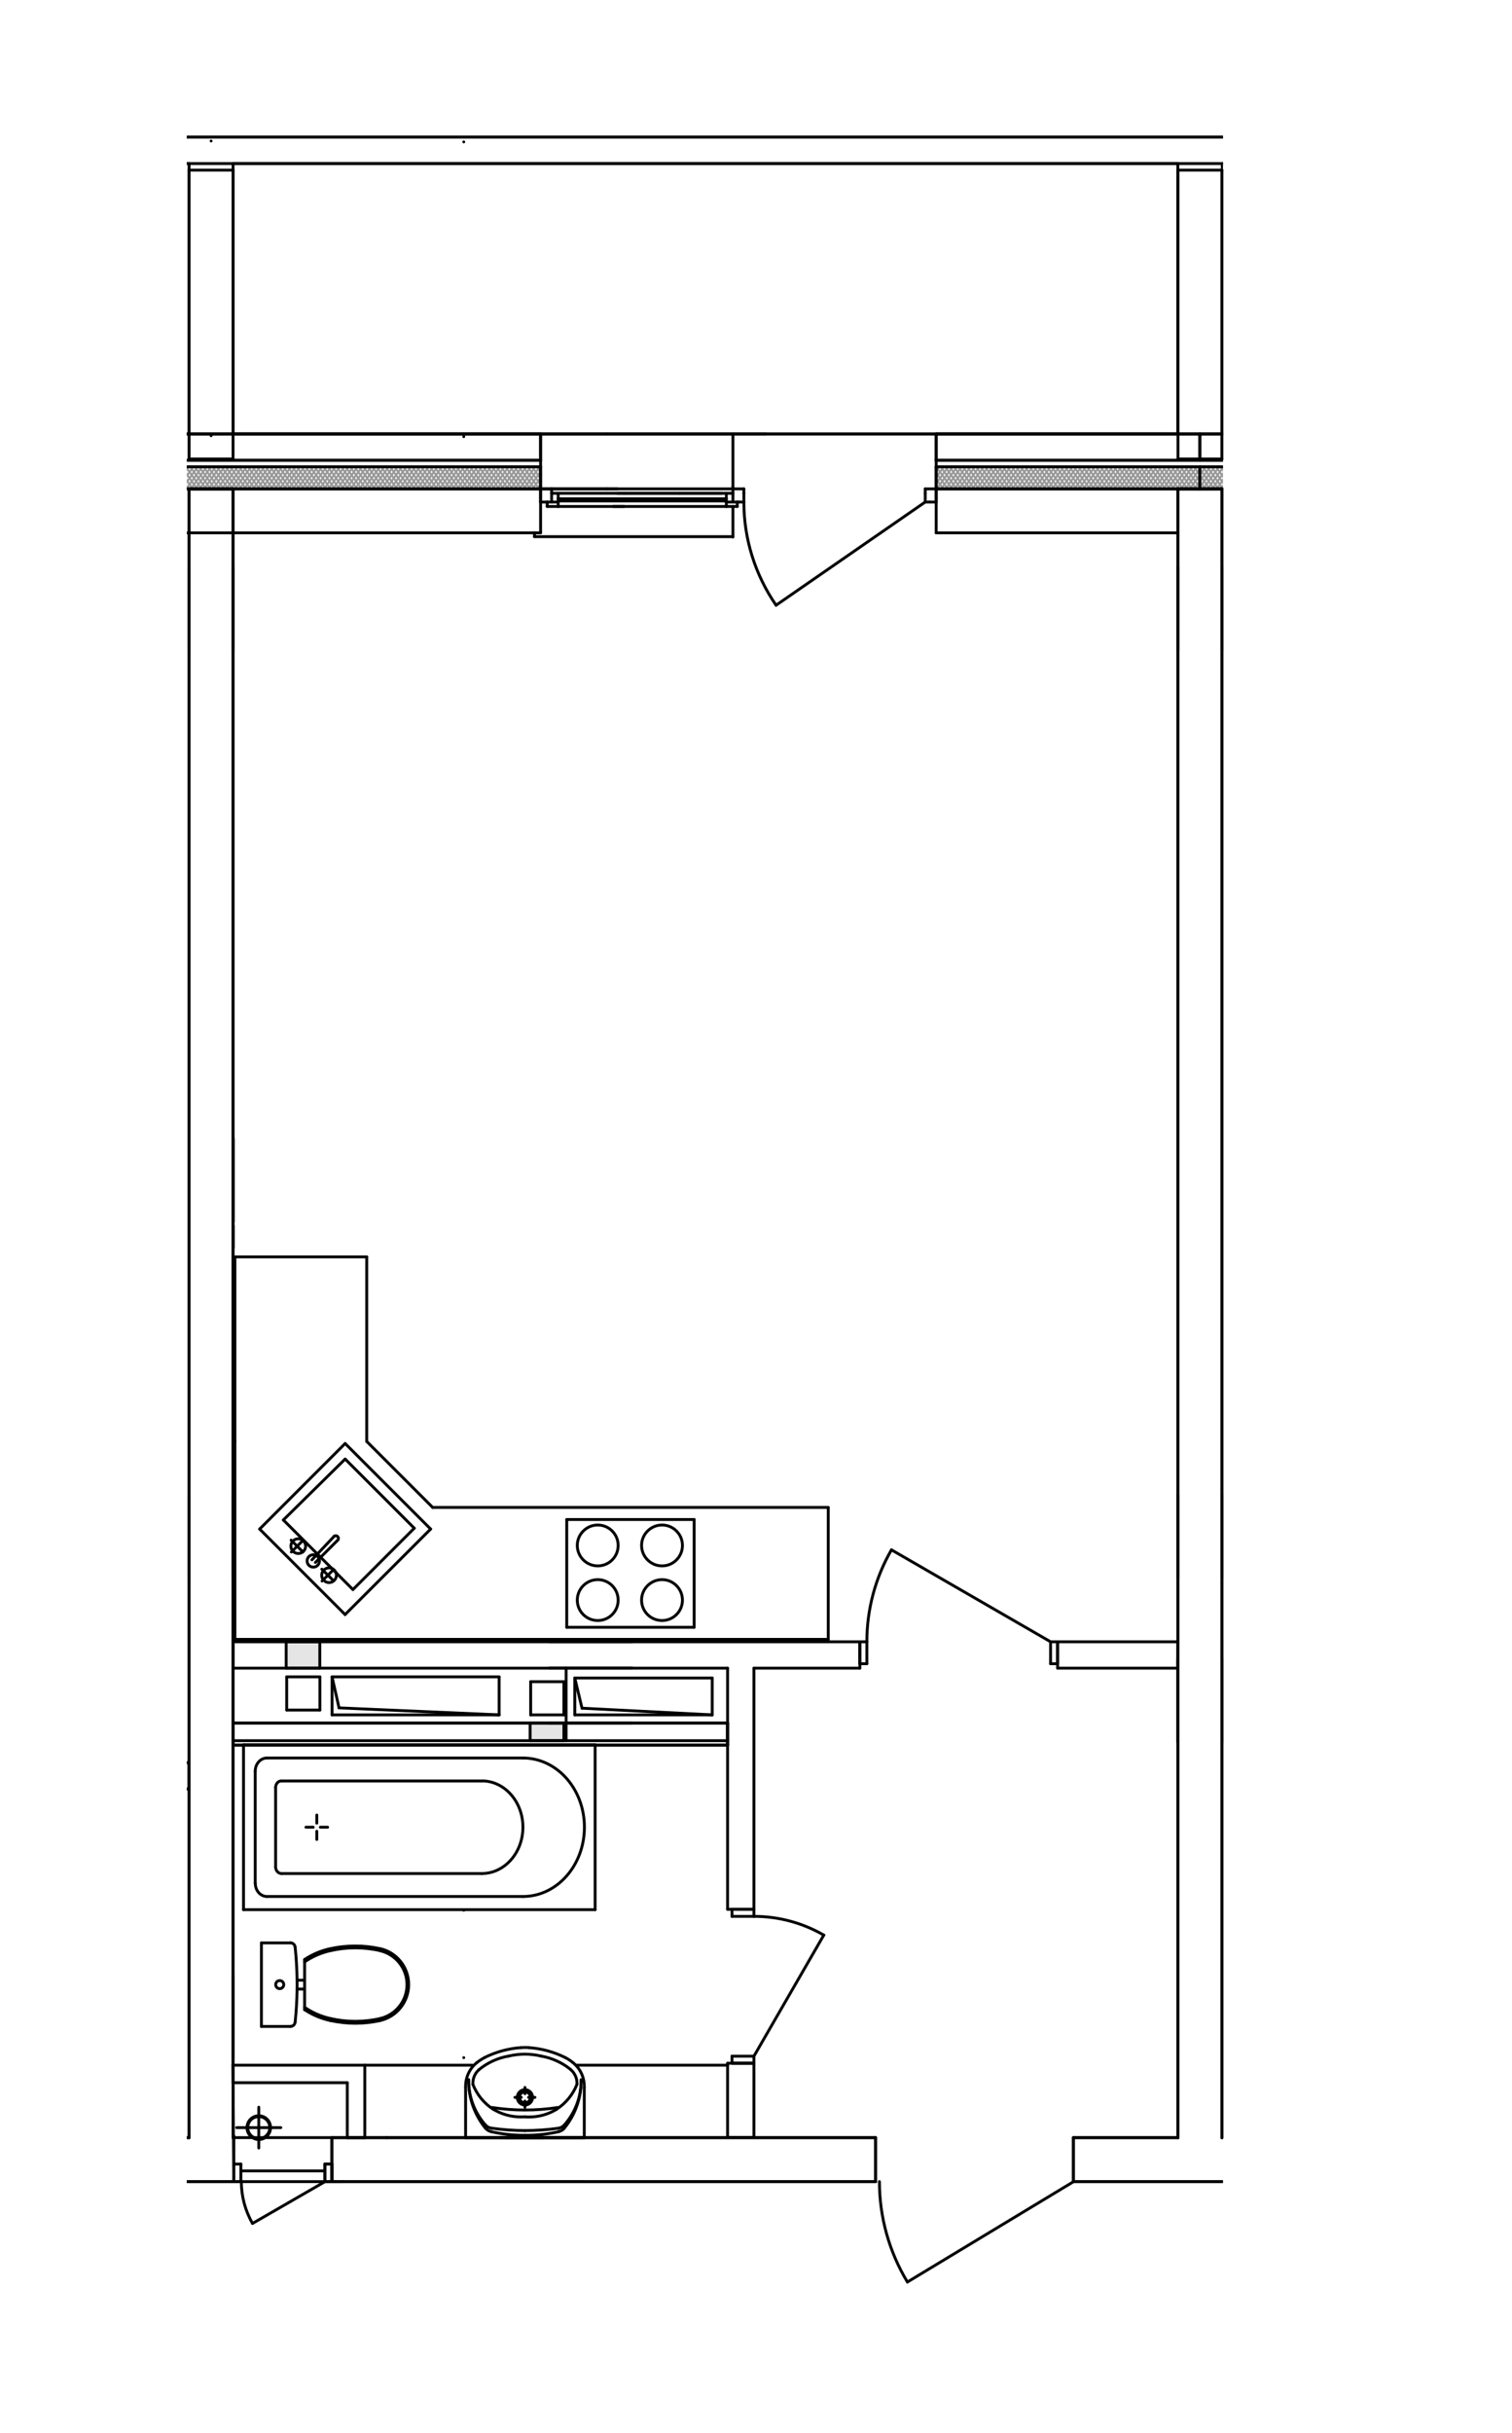 <?xml version="1.0" encoding="UTF-8"?>
<svg id="_Слой_1" data-name=" Слой 1" xmlns="http://www.w3.org/2000/svg" xmlns:xlink="http://www.w3.org/1999/xlink" viewBox="0 0 194.97 313.57">
  <defs>
    <style>
      .cls-1 {
        clip-path: url(#clippath-329);
      }

      .cls-2 {
        clip-path: url(#clippath-7);
      }

      .cls-3 {
        clip-path: url(#clippath-419);
      }

      .cls-4 {
        clip-path: url(#clippath-420);
      }

      .cls-5 {
        clip-path: url(#clippath-332);
      }

      .cls-6 {
        clip-path: url(#clippath-337);
      }

      .cls-7 {
        clip-path: url(#clippath-346);
      }

      .cls-8 {
        clip-path: url(#clippath-594);
      }

      .cls-9 {
        clip-path: url(#clippath-343);
      }

      .cls-10 {
        clip-path: url(#clippath-344);
      }

      .cls-11 {
        clip-path: url(#clippath-357);
      }

      .cls-12 {
        clip-path: url(#clippath-333);
      }

      .cls-13 {
        clip-path: url(#clippath-103);
      }

      .cls-14 {
        clip-path: url(#clippath-342);
      }

      .cls-15 {
        clip-path: url(#clippath-327);
      }

      .cls-16 {
        clip-path: url(#clippath-298);
      }

      .cls-17 {
        clip-path: url(#clippath-128);
      }

      .cls-18 {
        clip-path: url(#clippath-9);
      }

      .cls-19 {
        clip-path: url(#clippath-10);
      }

      .cls-20 {
        clip-path: url(#clippath-331);
      }

      .cls-21 {
        clip-path: url(#clippath-356);
      }

      .cls-22 {
        clip-path: url(#clippath-656);
      }

      .cls-23 {
        clip-path: url(#clippath-335);
      }

      .cls-24 {
        clip-path: url(#clippath-328);
      }

      .cls-25 {
        stroke: #000;
        stroke-width: .37px;
      }

      .cls-25, .cls-26, .cls-27, .cls-28 {
        fill: none;
      }

      .cls-25, .cls-27 {
        stroke-linecap: round;
        stroke-linejoin: round;
      }

      .cls-29 {
        clip-path: url(#clippath-348);
      }

      .cls-30 {
        clip-path: url(#clippath-349);
      }

      .cls-31 {
        clip-path: url(#clippath-353);
      }

      .cls-32 {
        clip-path: url(#clippath-595);
      }

      .cls-33 {
        clip-path: url(#clippath-104);
      }

      .cls-34 {
        clip-path: url(#clippath-299);
      }

      .cls-35 {
        clip-path: url(#clippath-686);
      }

      .cls-36 {
        clip-path: url(#clippath-338);
      }

      .cls-37 {
        clip-path: url(#clippath-297);
      }

      .cls-38 {
        clip-path: url(#clippath-1);
      }

      .cls-39 {
        clip-path: url(#clippath-640);
      }

      .cls-40 {
        fill: #999;
        fill-rule: evenodd;
        isolation: isolate;
        opacity: .25;
      }

      .cls-41 {
        clip-path: url(#clippath-593);
      }

      .cls-42 {
        clip-path: url(#clippath-524);
      }

      .cls-43 {
        clip-path: url(#clippath-592);
      }

      .cls-44 {
        clip-path: url(#clippath-527);
      }

      .cls-45 {
        clip-path: url(#clippath-8);
      }

      .cls-46 {
        clip-path: url(#clippath-347);
      }

      .cls-47 {
        clip-path: url(#clippath-326);
      }

      .cls-48 {
        clip-path: url(#clippath-3);
      }

      .cls-49 {
        clip-path: url(#clippath-340);
      }

      .cls-50 {
        clip-path: url(#clippath-525);
      }

      .cls-51 {
        clip-path: url(#clippath-339);
      }

      .cls-52 {
        clip-path: url(#clippath-625);
      }

      .cls-53 {
        clip-path: url(#clippath-358);
      }

      .cls-54 {
        clip-path: url(#clippath-591);
      }

      .cls-55 {
        clip-path: url(#clippath-360);
      }

      .cls-56 {
        clip-path: url(#clippath-361);
      }

      .cls-57 {
        clip-path: url(#clippath-330);
      }

      .cls-58 {
        clip-path: url(#clippath-350);
      }

      .cls-59 {
        clip-path: url(#clippath-351);
      }

      .cls-60 {
        clip-path: url(#clippath-300);
      }

      .cls-61 {
        clip-path: url(#clippath-129);
      }

      .cls-27 {
        stroke: #999;
        stroke-width: .26px;
      }

      .cls-28 {
        opacity: .52;
      }

      .cls-62 {
        clip-path: url(#clippath-341);
      }

      .cls-63 {
        clip-path: url(#clippath-352);
      }

      .cls-64 {
        clip-path: url(#clippath-619);
      }

      .cls-65 {
        clip-path: url(#clippath-334);
      }

      .cls-66 {
        clip-path: url(#clippath-355);
      }

      .cls-67 {
        clip-path: url(#clippath-354);
      }

      .cls-68 {
        clip-path: url(#clippath-2);
      }

      .cls-69 {
        clip-path: url(#clippath-362);
      }

      .cls-70 {
        clip-path: url(#clippath-359);
      }

      .cls-71 {
        clip-path: url(#clippath-131);
      }

      .cls-72 {
        clip-path: url(#clippath-301);
      }

      .cls-73 {
        clip-path: url(#clippath-363);
      }

      .cls-74 {
        clip-path: url(#clippath-624);
      }

      .cls-75 {
        clip-path: url(#clippath-136);
      }

      .cls-76 {
        clip-path: url(#clippath-94);
      }

      .cls-77 {
        clip-path: url(#clippath);
      }

      .cls-78 {
        clip-path: url(#clippath-336);
      }

      .cls-79 {
        clip-path: url(#clippath-345);
      }
    </style>
    <clipPath id="clippath">
      <polygon class="cls-28" points="157.7 299.11 140.68 299.11 120.65 299.11 109.08 299.11 24.09 299.11 24.09 17.1 157.7 17.1 157.7 299.11"/>
    </clipPath>
    <clipPath id="clippath-1">
      <rect class="cls-26" x="120.72" y="60.18" width="34" height="2.83"/>
    </clipPath>
    <clipPath id="clippath-2">
      <rect class="cls-26" x="-1.12" y="60.18" width="70.83" height="2.83"/>
    </clipPath>
    <clipPath id="clippath-3">
      <rect class="cls-26" x="154.72" y="60.18" width="34.02" height="2.83"/>
    </clipPath>
    <clipPath id="clippath-7">
      <rect class="cls-26" x="-330.51" y="-106.61" width="1670.35" height="1179.86"/>
    </clipPath>
    <clipPath id="clippath-8">
      <rect class="cls-26" x="-330.51" y="-106.61" width="1670.35" height="1179.86"/>
    </clipPath>
    <clipPath id="clippath-9">
      <rect class="cls-26" x="-330.51" y="-106.61" width="1670.35" height="1179.86"/>
    </clipPath>
    <clipPath id="clippath-10">
      <rect class="cls-26" x="-330.51" y="-106.61" width="1670.35" height="1179.86"/>
    </clipPath>
    <clipPath id="clippath-94">
      <rect class="cls-26" x="-330.51" y="-106.61" width="1670.35" height="1179.86"/>
    </clipPath>
    <clipPath id="clippath-103">
      <rect class="cls-26" x="-330.51" y="-106.61" width="1670.35" height="1179.86"/>
    </clipPath>
    <clipPath id="clippath-104">
      <rect class="cls-26" x="-330.51" y="-106.61" width="1670.35" height="1179.86"/>
    </clipPath>
    <clipPath id="clippath-128">
      <rect class="cls-26" x="-330.51" y="-106.61" width="1670.35" height="1179.86"/>
    </clipPath>
    <clipPath id="clippath-129">
      <rect class="cls-26" x="-330.51" y="-106.61" width="1670.35" height="1179.86"/>
    </clipPath>
    <clipPath id="clippath-131">
      <rect class="cls-26" x="-330.51" y="-106.61" width="1670.35" height="1179.86"/>
    </clipPath>
    <clipPath id="clippath-136">
      <rect class="cls-26" x="-330.51" y="-106.61" width="1670.35" height="1179.86"/>
    </clipPath>
    <clipPath id="clippath-297">
      <rect class="cls-26" x="-330.51" y="-106.61" width="1670.35" height="1179.86"/>
    </clipPath>
    <clipPath id="clippath-298">
      <rect class="cls-26" x="-330.51" y="-106.61" width="1670.35" height="1179.86"/>
    </clipPath>
    <clipPath id="clippath-299">
      <rect class="cls-26" x="-330.51" y="-106.61" width="1670.35" height="1179.86"/>
    </clipPath>
    <clipPath id="clippath-300">
      <rect class="cls-26" x="-330.51" y="-106.61" width="1670.35" height="1179.86"/>
    </clipPath>
    <clipPath id="clippath-301">
      <rect class="cls-26" x="-330.51" y="-106.61" width="1670.35" height="1179.86"/>
    </clipPath>
    <clipPath id="clippath-326">
      <rect class="cls-26" x="-330.51" y="-106.61" width="1670.35" height="1179.86"/>
    </clipPath>
    <clipPath id="clippath-327">
      <rect class="cls-26" x="-330.51" y="-106.61" width="1670.35" height="1179.86"/>
    </clipPath>
    <clipPath id="clippath-328">
      <rect class="cls-26" x="-330.51" y="-106.61" width="1670.35" height="1179.86"/>
    </clipPath>
    <clipPath id="clippath-329">
      <rect class="cls-26" x="-330.51" y="-106.61" width="1670.35" height="1179.86"/>
    </clipPath>
    <clipPath id="clippath-330">
      <rect class="cls-26" x="-330.51" y="-106.61" width="1670.35" height="1179.86"/>
    </clipPath>
    <clipPath id="clippath-331">
      <rect class="cls-26" x="-330.51" y="-106.61" width="1670.35" height="1179.86"/>
    </clipPath>
    <clipPath id="clippath-332">
      <rect class="cls-26" x="-330.51" y="-106.61" width="1670.35" height="1179.86"/>
    </clipPath>
    <clipPath id="clippath-333">
      <rect class="cls-26" x="-330.51" y="-106.61" width="1670.35" height="1179.86"/>
    </clipPath>
    <clipPath id="clippath-334">
      <rect class="cls-26" x="-330.51" y="-106.61" width="1670.35" height="1179.86"/>
    </clipPath>
    <clipPath id="clippath-335">
      <rect class="cls-26" x="-330.51" y="-106.61" width="1670.35" height="1179.86"/>
    </clipPath>
    <clipPath id="clippath-336">
      <rect class="cls-26" x="-330.51" y="-106.61" width="1670.35" height="1179.86"/>
    </clipPath>
    <clipPath id="clippath-337">
      <rect class="cls-26" x="-330.51" y="-106.61" width="1670.35" height="1179.86"/>
    </clipPath>
    <clipPath id="clippath-338">
      <rect class="cls-26" x="-330.51" y="-106.61" width="1670.35" height="1179.86"/>
    </clipPath>
    <clipPath id="clippath-339">
      <rect class="cls-26" x="-330.51" y="-106.61" width="1670.35" height="1179.86"/>
    </clipPath>
    <clipPath id="clippath-340">
      <rect class="cls-26" x="-330.51" y="-106.61" width="1670.35" height="1179.86"/>
    </clipPath>
    <clipPath id="clippath-341">
      <rect class="cls-26" x="-330.51" y="-106.61" width="1670.35" height="1179.86"/>
    </clipPath>
    <clipPath id="clippath-342">
      <rect class="cls-26" x="-330.51" y="-106.61" width="1670.35" height="1179.86"/>
    </clipPath>
    <clipPath id="clippath-343">
      <rect class="cls-26" x="-330.51" y="-106.61" width="1670.35" height="1179.86"/>
    </clipPath>
    <clipPath id="clippath-344">
      <rect class="cls-26" x="-330.51" y="-106.61" width="1670.35" height="1179.86"/>
    </clipPath>
    <clipPath id="clippath-345">
      <rect class="cls-26" x="-330.51" y="-106.61" width="1670.35" height="1179.86"/>
    </clipPath>
    <clipPath id="clippath-346">
      <rect class="cls-26" x="-330.51" y="-106.61" width="1670.35" height="1179.86"/>
    </clipPath>
    <clipPath id="clippath-347">
      <rect class="cls-26" x="-330.51" y="-106.61" width="1670.35" height="1179.86"/>
    </clipPath>
    <clipPath id="clippath-348">
      <rect class="cls-26" x="-330.51" y="-106.61" width="1670.35" height="1179.86"/>
    </clipPath>
    <clipPath id="clippath-349">
      <rect class="cls-26" x="-330.51" y="-106.61" width="1670.35" height="1179.86"/>
    </clipPath>
    <clipPath id="clippath-350">
      <rect class="cls-26" x="-330.51" y="-106.61" width="1670.35" height="1179.86"/>
    </clipPath>
    <clipPath id="clippath-351">
      <rect class="cls-26" x="-330.51" y="-106.61" width="1670.35" height="1179.86"/>
    </clipPath>
    <clipPath id="clippath-352">
      <rect class="cls-26" x="-330.51" y="-106.61" width="1670.35" height="1179.86"/>
    </clipPath>
    <clipPath id="clippath-353">
      <rect class="cls-26" x="-330.51" y="-106.61" width="1670.35" height="1179.86"/>
    </clipPath>
    <clipPath id="clippath-354">
      <rect class="cls-26" x="-330.51" y="-106.61" width="1670.35" height="1179.86"/>
    </clipPath>
    <clipPath id="clippath-355">
      <rect class="cls-26" x="-330.51" y="-106.61" width="1670.35" height="1179.86"/>
    </clipPath>
    <clipPath id="clippath-356">
      <rect class="cls-26" x="-330.51" y="-106.61" width="1670.35" height="1179.86"/>
    </clipPath>
    <clipPath id="clippath-357">
      <rect class="cls-26" x="-330.51" y="-106.61" width="1670.35" height="1179.86"/>
    </clipPath>
    <clipPath id="clippath-358">
      <rect class="cls-26" x="-330.51" y="-106.61" width="1670.35" height="1179.86"/>
    </clipPath>
    <clipPath id="clippath-359">
      <rect class="cls-26" x="-330.51" y="-106.61" width="1670.35" height="1179.86"/>
    </clipPath>
    <clipPath id="clippath-360">
      <rect class="cls-26" x="-330.51" y="-106.61" width="1670.35" height="1179.86"/>
    </clipPath>
    <clipPath id="clippath-361">
      <rect class="cls-26" x="-330.51" y="-106.61" width="1670.35" height="1179.86"/>
    </clipPath>
    <clipPath id="clippath-362">
      <rect class="cls-26" x="-330.51" y="-106.61" width="1670.35" height="1179.86"/>
    </clipPath>
    <clipPath id="clippath-363">
      <rect class="cls-26" x="-330.51" y="-106.61" width="1670.35" height="1179.86"/>
    </clipPath>
    <clipPath id="clippath-419">
      <rect class="cls-26" x="-330.51" y="-106.61" width="1670.35" height="1179.86"/>
    </clipPath>
    <clipPath id="clippath-420">
      <rect class="cls-26" x="-330.51" y="-106.61" width="1670.35" height="1179.86"/>
    </clipPath>
    <clipPath id="clippath-524">
      <rect class="cls-26" x="-330.51" y="-106.61" width="1670.35" height="1179.86"/>
    </clipPath>
    <clipPath id="clippath-525">
      <rect class="cls-26" x="-330.51" y="-106.61" width="1670.35" height="1179.86"/>
    </clipPath>
    <clipPath id="clippath-527">
      <rect class="cls-26" x="-330.51" y="-106.61" width="1670.35" height="1179.86"/>
    </clipPath>
    <clipPath id="clippath-591">
      <rect class="cls-26" x="-330.51" y="-106.61" width="1670.35" height="1179.86"/>
    </clipPath>
    <clipPath id="clippath-592">
      <rect class="cls-26" x="-330.51" y="-106.61" width="1670.35" height="1179.86"/>
    </clipPath>
    <clipPath id="clippath-593">
      <rect class="cls-26" x="-330.51" y="-106.61" width="1670.35" height="1179.86"/>
    </clipPath>
    <clipPath id="clippath-594">
      <rect class="cls-26" x="-330.51" y="-106.61" width="1670.35" height="1179.86"/>
    </clipPath>
    <clipPath id="clippath-595">
      <rect class="cls-26" x="-330.51" y="-106.61" width="1670.35" height="1179.86"/>
    </clipPath>
    <clipPath id="clippath-619">
      <rect class="cls-26" x="-330.51" y="-106.61" width="1670.35" height="1179.86"/>
    </clipPath>
    <clipPath id="clippath-624">
      <rect class="cls-26" x="-330.51" y="-106.61" width="1670.35" height="1179.86"/>
    </clipPath>
    <clipPath id="clippath-625">
      <rect class="cls-26" x="-330.51" y="-106.61" width="1670.35" height="1179.86"/>
    </clipPath>
    <clipPath id="clippath-640">
      <rect class="cls-26" x="-330.51" y="-106.61" width="1670.35" height="1179.86"/>
    </clipPath>
    <clipPath id="clippath-656">
      <rect class="cls-26" x="-330.51" y="-106.61" width="1670.35" height="1179.86"/>
    </clipPath>
    <clipPath id="clippath-686">
      <rect class="cls-26" x="-330.51" y="-106.61" width="1670.35" height="1179.86"/>
    </clipPath>
  </defs>
  <g class="cls-77">
    <line class="cls-25" x1="30.14" y1="281.2" x2="30.04" y2="266.18"/>
    <line class="cls-25" x1="30.04" y1="266.18" x2="30.04" y2="63.02"/>
    <line class="cls-25" x1="30.04" y1="63.02" x2="24.38" y2="63.02"/>
    <line class="cls-25" x1="24.38" y1="63.02" x2="24.38" y2="266.17"/>
    <line class="cls-25" x1="24.38" y1="266.18" x2="24.38" y2="275.53"/>
    <line class="cls-25" x1="24.38" y1="275.53" x2="11.46" y2="275.53"/>
    <line class="cls-25" x1="11.46" y1="275.53" x2="6.99" y2="280"/>
    <line class="cls-25" x1="6.99" y1="280" x2="11" y2="284.01"/>
    <line class="cls-25" x1="11" y1="284.01" x2="13.81" y2="281.2"/>
    <line class="cls-25" x1="13.81" y1="281.2" x2="15.87" y2="281.2"/>
    <line class="cls-25" x1="15.87" y1="281.2" x2="30.14" y2="281.2"/>
    <line class="cls-25" x1="112.91" y1="275.53" x2="49.88" y2="275.53"/>
    <line class="cls-25" x1="49.88" y1="275.53" x2="42.8" y2="275.53"/>
    <line class="cls-25" x1="42.8" y1="275.53" x2="42.8" y2="281.2"/>
    <line class="cls-25" x1="42.8" y1="281.2" x2="44.21" y2="281.2"/>
    <line class="cls-25" x1="44.21" y1="281.2" x2="112.91" y2="281.2"/>
    <line class="cls-25" x1="112.91" y1="281.2" x2="112.91" y2="275.53"/>
    <line class="cls-25" x1="30.04" y1="266.18" x2="47.04" y2="266.18"/>
    <line class="cls-25" x1="47.04" y1="266.18" x2="47.04" y2="275.53"/>
    <line class="cls-25" x1="47.04" y1="275.53" x2="44.78" y2="275.53"/>
    <line class="cls-25" x1="44.78" y1="275.53" x2="44.78" y2="268.44"/>
    <line class="cls-25" x1="44.78" y1="268.44" x2="30.04" y2="268.44"/>
    <line class="cls-25" x1="30.04" y1="268.44" x2="30.04" y2="266.18"/>
    <polyline class="cls-40" points="36.9 211.61 41.24 211.61 41.24 215.01 36.9 215.01 36.9 211.61"/>
    <line class="cls-25" x1="36.9" y1="211.61" x2="41.24" y2="211.61"/>
    <line class="cls-25" x1="41.24" y1="211.61" x2="41.24" y2="215.01"/>
    <line class="cls-25" x1="41.24" y1="215.01" x2="36.9" y2="215.01"/>
    <line class="cls-25" x1="36.9" y1="215.01" x2="36.9" y2="211.61"/>
    <polyline class="cls-40" points="68.36 224.36 68.36 222.09 72.71 222.09 72.71 224.36 68.36 224.36"/>
    <line class="cls-25" x1="68.36" y1="224.36" x2="68.36" y2="222.09"/>
    <line class="cls-25" x1="68.36" y1="222.09" x2="72.71" y2="222.09"/>
    <line class="cls-25" x1="72.71" y1="222.09" x2="72.71" y2="224.36"/>
    <line class="cls-25" x1="72.71" y1="224.36" x2="68.36" y2="224.36"/>
    <g class="cls-38">
      <g>
        <line class="cls-27" x1="121.11" y1="60.18" x2="120.72" y2="60.73"/>
        <line class="cls-27" x1="121.69" y1="60.18" x2="120.72" y2="61.52"/>
        <line class="cls-27" x1="122.26" y1="60.18" x2="120.72" y2="62.32"/>
        <line class="cls-27" x1="122.83" y1="60.18" x2="120.79" y2="63.02"/>
        <line class="cls-27" x1="123.4" y1="60.18" x2="121.36" y2="63.02"/>
        <line class="cls-27" x1="123.98" y1="60.18" x2="121.93" y2="63.02"/>
        <line class="cls-27" x1="124.55" y1="60.18" x2="122.51" y2="63.02"/>
        <line class="cls-27" x1="125.12" y1="60.18" x2="123.08" y2="63.02"/>
        <line class="cls-27" x1="125.69" y1="60.18" x2="123.65" y2="63.02"/>
        <line class="cls-27" x1="126.27" y1="60.18" x2="124.22" y2="63.02"/>
        <line class="cls-27" x1="126.84" y1="60.18" x2="124.8" y2="63.02"/>
        <line class="cls-27" x1="127.41" y1="60.18" x2="125.37" y2="63.02"/>
        <line class="cls-27" x1="127.98" y1="60.18" x2="125.94" y2="63.02"/>
        <line class="cls-27" x1="128.56" y1="60.18" x2="126.51" y2="63.02"/>
        <line class="cls-27" x1="129.13" y1="60.18" x2="127.09" y2="63.02"/>
        <line class="cls-27" x1="129.7" y1="60.18" x2="127.66" y2="63.02"/>
        <line class="cls-27" x1="130.28" y1="60.18" x2="128.23" y2="63.02"/>
        <line class="cls-27" x1="130.85" y1="60.18" x2="128.8" y2="63.02"/>
        <line class="cls-27" x1="131.42" y1="60.18" x2="129.38" y2="63.02"/>
        <line class="cls-27" x1="131.99" y1="60.18" x2="129.95" y2="63.02"/>
        <line class="cls-27" x1="132.57" y1="60.18" x2="130.52" y2="63.02"/>
        <line class="cls-27" x1="133.14" y1="60.18" x2="131.09" y2="63.02"/>
        <line class="cls-27" x1="133.71" y1="60.18" x2="131.67" y2="63.02"/>
        <line class="cls-27" x1="134.28" y1="60.18" x2="132.24" y2="63.02"/>
        <line class="cls-27" x1="134.86" y1="60.18" x2="132.81" y2="63.02"/>
        <line class="cls-27" x1="135.43" y1="60.18" x2="133.38" y2="63.02"/>
        <line class="cls-27" x1="136" y1="60.18" x2="133.96" y2="63.02"/>
        <line class="cls-27" x1="136.57" y1="60.18" x2="134.53" y2="63.02"/>
        <line class="cls-27" x1="137.15" y1="60.18" x2="135.1" y2="63.02"/>
        <line class="cls-27" x1="137.72" y1="60.18" x2="135.68" y2="63.02"/>
        <line class="cls-27" x1="138.29" y1="60.18" x2="136.25" y2="63.02"/>
        <line class="cls-27" x1="138.86" y1="60.18" x2="136.82" y2="63.02"/>
        <line class="cls-27" x1="139.44" y1="60.18" x2="137.39" y2="63.02"/>
        <line class="cls-27" x1="140.01" y1="60.18" x2="137.97" y2="63.02"/>
        <line class="cls-27" x1="140.58" y1="60.18" x2="138.54" y2="63.02"/>
        <line class="cls-27" x1="141.15" y1="60.18" x2="139.11" y2="63.02"/>
        <line class="cls-27" x1="141.73" y1="60.18" x2="139.68" y2="63.02"/>
        <line class="cls-27" x1="142.3" y1="60.18" x2="140.26" y2="63.02"/>
        <line class="cls-27" x1="142.87" y1="60.18" x2="140.83" y2="63.02"/>
        <line class="cls-27" x1="143.44" y1="60.18" x2="141.4" y2="63.02"/>
        <line class="cls-27" x1="144.02" y1="60.18" x2="141.97" y2="63.02"/>
        <line class="cls-27" x1="144.59" y1="60.18" x2="142.55" y2="63.02"/>
        <line class="cls-27" x1="145.16" y1="60.18" x2="143.12" y2="63.02"/>
        <line class="cls-27" x1="145.74" y1="60.18" x2="143.69" y2="63.02"/>
        <line class="cls-27" x1="146.31" y1="60.18" x2="144.26" y2="63.02"/>
        <line class="cls-27" x1="146.88" y1="60.18" x2="144.84" y2="63.02"/>
        <line class="cls-27" x1="147.46" y1="60.18" x2="145.41" y2="63.02"/>
        <line class="cls-27" x1="148.03" y1="60.18" x2="145.98" y2="63.02"/>
        <line class="cls-27" x1="148.6" y1="60.18" x2="146.55" y2="63.02"/>
        <line class="cls-27" x1="149.17" y1="60.18" x2="147.13" y2="63.02"/>
        <line class="cls-27" x1="149.75" y1="60.18" x2="147.7" y2="63.02"/>
        <line class="cls-27" x1="150.32" y1="60.18" x2="148.27" y2="63.02"/>
        <line class="cls-27" x1="150.89" y1="60.18" x2="148.84" y2="63.02"/>
        <line class="cls-27" x1="151.46" y1="60.18" x2="149.42" y2="63.02"/>
        <line class="cls-27" x1="152.04" y1="60.18" x2="149.99" y2="63.02"/>
        <line class="cls-27" x1="152.61" y1="60.18" x2="150.56" y2="63.02"/>
        <line class="cls-27" x1="153.18" y1="60.18" x2="151.13" y2="63.02"/>
        <line class="cls-27" x1="153.75" y1="60.18" x2="151.71" y2="63.02"/>
        <line class="cls-27" x1="154.33" y1="60.18" x2="152.28" y2="63.02"/>
        <line class="cls-27" x1="154.72" y1="60.42" x2="152.85" y2="63.01"/>
        <line class="cls-27" x1="154.72" y1="61.21" x2="153.43" y2="63.01"/>
        <line class="cls-27" x1="154.72" y1="62.01" x2="154" y2="63.01"/>
        <line class="cls-27" x1="154.72" y1="62.8" x2="154.57" y2="63.01"/>
        <line class="cls-27" x1="120.72" y1="62.53" x2="121.07" y2="63.01"/>
        <line class="cls-27" x1="120.72" y1="61.73" x2="121.64" y2="63.01"/>
        <line class="cls-27" x1="120.72" y1="60.94" x2="122.21" y2="63.01"/>
        <line class="cls-27" x1="120.74" y1="60.18" x2="122.79" y2="63.02"/>
        <line class="cls-27" x1="121.31" y1="60.18" x2="123.36" y2="63.02"/>
        <line class="cls-27" x1="121.89" y1="60.18" x2="123.93" y2="63.02"/>
        <line class="cls-27" x1="122.46" y1="60.18" x2="124.5" y2="63.02"/>
        <line class="cls-27" x1="123.03" y1="60.18" x2="125.08" y2="63.02"/>
        <line class="cls-27" x1="123.6" y1="60.18" x2="125.65" y2="63.02"/>
        <line class="cls-27" x1="124.18" y1="60.18" x2="126.22" y2="63.02"/>
        <line class="cls-27" x1="124.75" y1="60.18" x2="126.79" y2="63.02"/>
        <line class="cls-27" x1="125.32" y1="60.18" x2="127.37" y2="63.02"/>
        <line class="cls-27" x1="125.9" y1="60.18" x2="127.94" y2="63.02"/>
        <line class="cls-27" x1="126.47" y1="60.18" x2="128.51" y2="63.02"/>
        <line class="cls-27" x1="127.04" y1="60.18" x2="129.08" y2="63.02"/>
        <line class="cls-27" x1="127.61" y1="60.18" x2="129.66" y2="63.02"/>
        <line class="cls-27" x1="128.19" y1="60.18" x2="130.23" y2="63.02"/>
        <line class="cls-27" x1="128.76" y1="60.18" x2="130.8" y2="63.02"/>
        <line class="cls-27" x1="129.33" y1="60.18" x2="131.37" y2="63.02"/>
        <line class="cls-27" x1="129.9" y1="60.18" x2="131.95" y2="63.02"/>
        <line class="cls-27" x1="130.48" y1="60.18" x2="132.52" y2="63.02"/>
        <line class="cls-27" x1="131.05" y1="60.18" x2="133.09" y2="63.02"/>
        <line class="cls-27" x1="131.62" y1="60.18" x2="133.66" y2="63.02"/>
        <line class="cls-27" x1="132.19" y1="60.18" x2="134.24" y2="63.02"/>
        <line class="cls-27" x1="132.77" y1="60.18" x2="134.81" y2="63.02"/>
        <line class="cls-27" x1="133.34" y1="60.18" x2="135.38" y2="63.02"/>
        <line class="cls-27" x1="133.91" y1="60.18" x2="135.96" y2="63.02"/>
        <line class="cls-27" x1="134.48" y1="60.18" x2="136.53" y2="63.02"/>
        <line class="cls-27" x1="135.06" y1="60.18" x2="137.1" y2="63.02"/>
        <line class="cls-27" x1="135.63" y1="60.18" x2="137.67" y2="63.02"/>
        <line class="cls-27" x1="136.2" y1="60.18" x2="138.25" y2="63.02"/>
        <line class="cls-27" x1="136.77" y1="60.18" x2="138.82" y2="63.02"/>
        <line class="cls-27" x1="137.35" y1="60.18" x2="139.39" y2="63.02"/>
        <line class="cls-27" x1="137.92" y1="60.18" x2="139.96" y2="63.02"/>
        <line class="cls-27" x1="138.49" y1="60.18" x2="140.54" y2="63.02"/>
        <line class="cls-27" x1="139.06" y1="60.18" x2="141.11" y2="63.02"/>
        <line class="cls-27" x1="139.64" y1="60.18" x2="141.68" y2="63.02"/>
        <line class="cls-27" x1="140.21" y1="60.18" x2="142.25" y2="63.02"/>
        <line class="cls-27" x1="140.78" y1="60.18" x2="142.83" y2="63.02"/>
        <line class="cls-27" x1="141.35" y1="60.18" x2="143.4" y2="63.02"/>
        <line class="cls-27" x1="141.93" y1="60.18" x2="143.97" y2="63.02"/>
        <line class="cls-27" x1="142.5" y1="60.18" x2="144.54" y2="63.02"/>
        <line class="cls-27" x1="143.07" y1="60.18" x2="145.12" y2="63.02"/>
        <line class="cls-27" x1="143.65" y1="60.18" x2="145.69" y2="63.02"/>
        <line class="cls-27" x1="144.22" y1="60.18" x2="146.26" y2="63.02"/>
        <line class="cls-27" x1="144.79" y1="60.18" x2="146.83" y2="63.02"/>
        <line class="cls-27" x1="145.36" y1="60.18" x2="147.41" y2="63.02"/>
        <line class="cls-27" x1="145.94" y1="60.18" x2="147.98" y2="63.02"/>
        <line class="cls-27" x1="146.51" y1="60.18" x2="148.55" y2="63.02"/>
        <line class="cls-27" x1="147.08" y1="60.18" x2="149.12" y2="63.02"/>
        <line class="cls-27" x1="147.65" y1="60.18" x2="149.7" y2="63.02"/>
        <line class="cls-27" x1="148.23" y1="60.18" x2="150.27" y2="63.02"/>
        <line class="cls-27" x1="148.8" y1="60.18" x2="150.84" y2="63.02"/>
        <line class="cls-27" x1="149.37" y1="60.18" x2="151.41" y2="63.02"/>
        <line class="cls-27" x1="149.94" y1="60.18" x2="151.99" y2="63.02"/>
        <line class="cls-27" x1="150.52" y1="60.18" x2="152.56" y2="63.02"/>
        <line class="cls-27" x1="151.09" y1="60.18" x2="153.13" y2="63.02"/>
        <line class="cls-27" x1="151.66" y1="60.18" x2="153.71" y2="63.02"/>
        <line class="cls-27" x1="152.23" y1="60.18" x2="154.28" y2="63.02"/>
        <line class="cls-27" x1="152.81" y1="60.18" x2="154.72" y2="62.84"/>
        <line class="cls-27" x1="153.38" y1="60.18" x2="154.72" y2="62.04"/>
        <line class="cls-27" x1="153.95" y1="60.18" x2="154.72" y2="61.25"/>
        <line class="cls-27" x1="154.52" y1="60.18" x2="154.72" y2="60.46"/>
      </g>
    </g>
    <line class="cls-25" x1="154.72" y1="60.18" x2="120.72" y2="60.18"/>
    <line class="cls-25" x1="120.72" y1="60.18" x2="120.72" y2="63.02"/>
    <line class="cls-25" x1="120.72" y1="63.01" x2="154.72" y2="63.01"/>
    <line class="cls-25" x1="154.72" y1="63.01" x2="154.72" y2="60.18"/>
    <line class="cls-25" x1="154.72" y1="55.93" x2="120.72" y2="55.93"/>
    <line class="cls-25" x1="120.72" y1="55.93" x2="120.72" y2="59.33"/>
    <line class="cls-25" x1="120.72" y1="59.33" x2="154.72" y2="59.33"/>
    <line class="cls-25" x1="154.72" y1="59.33" x2="154.72" y2="55.93"/>
    <g class="cls-68">
      <g>
        <line class="cls-27" x1=".29" y1="60.18" x2="-1.12" y2="62.15"/>
        <line class="cls-27" x1=".87" y1="60.18" x2="-1.12" y2="62.94"/>
        <line class="cls-27" x1="1.44" y1="60.18" x2="-.61" y2="63.02"/>
        <line class="cls-27" x1="2.01" y1="60.18" x2="-.03" y2="63.02"/>
        <line class="cls-27" x1="2.58" y1="60.18" x2=".54" y2="63.02"/>
        <line class="cls-27" x1="3.16" y1="60.18" x2="1.11" y2="63.02"/>
        <line class="cls-27" x1="3.73" y1="60.18" x2="1.68" y2="63.02"/>
        <line class="cls-27" x1="4.3" y1="60.18" x2="2.26" y2="63.02"/>
        <line class="cls-27" x1="4.87" y1="60.18" x2="2.83" y2="63.02"/>
        <line class="cls-27" x1="5.45" y1="60.18" x2="3.4" y2="63.02"/>
        <line class="cls-27" x1="6.02" y1="60.18" x2="3.97" y2="63.02"/>
        <line class="cls-27" x1="6.59" y1="60.18" x2="4.55" y2="63.02"/>
        <line class="cls-27" x1="7.16" y1="60.18" x2="5.12" y2="63.02"/>
        <line class="cls-27" x1="7.74" y1="60.18" x2="5.69" y2="63.02"/>
        <line class="cls-27" x1="8.31" y1="60.18" x2="6.27" y2="63.02"/>
        <line class="cls-27" x1="8.88" y1="60.18" x2="6.84" y2="63.02"/>
        <line class="cls-27" x1="9.45" y1="60.18" x2="7.41" y2="63.02"/>
        <line class="cls-27" x1="10.03" y1="60.18" x2="7.98" y2="63.02"/>
        <line class="cls-27" x1="10.6" y1="60.18" x2="8.56" y2="63.02"/>
        <line class="cls-27" x1="11.17" y1="60.18" x2="9.13" y2="63.02"/>
        <line class="cls-27" x1="11.74" y1="60.18" x2="9.7" y2="63.02"/>
        <line class="cls-27" x1="12.32" y1="60.18" x2="10.27" y2="63.02"/>
        <line class="cls-27" x1="12.89" y1="60.18" x2="10.85" y2="63.02"/>
        <line class="cls-27" x1="13.46" y1="60.18" x2="11.42" y2="63.02"/>
        <line class="cls-27" x1="14.04" y1="60.18" x2="11.99" y2="63.02"/>
        <line class="cls-27" x1="14.61" y1="60.18" x2="12.56" y2="63.02"/>
        <line class="cls-27" x1="15.18" y1="60.18" x2="13.14" y2="63.02"/>
        <line class="cls-27" x1="15.75" y1="60.18" x2="13.71" y2="63.02"/>
        <line class="cls-27" x1="16.33" y1="60.18" x2="14.28" y2="63.02"/>
        <line class="cls-27" x1="16.9" y1="60.18" x2="14.85" y2="63.02"/>
        <line class="cls-27" x1="17.47" y1="60.18" x2="15.43" y2="63.02"/>
        <line class="cls-27" x1="18.04" y1="60.18" x2="16" y2="63.02"/>
        <line class="cls-27" x1="18.62" y1="60.18" x2="16.57" y2="63.02"/>
        <line class="cls-27" x1="19.19" y1="60.18" x2="17.14" y2="63.02"/>
        <line class="cls-27" x1="19.76" y1="60.18" x2="17.72" y2="63.02"/>
        <line class="cls-27" x1="20.33" y1="60.18" x2="18.29" y2="63.02"/>
        <line class="cls-27" x1="20.91" y1="60.18" x2="18.86" y2="63.02"/>
        <line class="cls-27" x1="21.48" y1="60.18" x2="19.44" y2="63.02"/>
        <line class="cls-27" x1="22.05" y1="60.18" x2="20.01" y2="63.02"/>
        <line class="cls-27" x1="22.63" y1="60.18" x2="20.58" y2="63.02"/>
        <line class="cls-27" x1="23.2" y1="60.18" x2="21.15" y2="63.02"/>
        <line class="cls-27" x1="23.77" y1="60.18" x2="21.73" y2="63.02"/>
        <line class="cls-27" x1="24.34" y1="60.18" x2="22.3" y2="63.02"/>
        <line class="cls-27" x1="24.92" y1="60.18" x2="22.87" y2="63.02"/>
        <line class="cls-27" x1="25.49" y1="60.18" x2="23.44" y2="63.02"/>
        <line class="cls-27" x1="26.06" y1="60.18" x2="24.02" y2="63.02"/>
        <line class="cls-27" x1="26.64" y1="60.18" x2="24.59" y2="63.02"/>
        <line class="cls-27" x1="27.21" y1="60.18" x2="25.16" y2="63.02"/>
        <line class="cls-27" x1="27.78" y1="60.18" x2="25.73" y2="63.02"/>
        <line class="cls-27" x1="28.35" y1="60.18" x2="26.31" y2="63.02"/>
        <line class="cls-27" x1="28.93" y1="60.18" x2="26.88" y2="63.02"/>
        <line class="cls-27" x1="29.5" y1="60.18" x2="27.45" y2="63.02"/>
        <line class="cls-27" x1="30.07" y1="60.18" x2="28.02" y2="63.02"/>
        <line class="cls-27" x1="30.64" y1="60.18" x2="28.6" y2="63.02"/>
        <line class="cls-27" x1="31.22" y1="60.18" x2="29.17" y2="63.02"/>
        <line class="cls-27" x1="31.79" y1="60.18" x2="29.74" y2="63.02"/>
        <line class="cls-27" x1="32.36" y1="60.18" x2="30.31" y2="63.02"/>
        <line class="cls-27" x1="32.93" y1="60.18" x2="30.89" y2="63.02"/>
        <line class="cls-27" x1="33.51" y1="60.18" x2="31.46" y2="63.02"/>
        <line class="cls-27" x1="34.08" y1="60.18" x2="32.03" y2="63.02"/>
        <line class="cls-27" x1="34.65" y1="60.18" x2="32.61" y2="63.02"/>
        <line class="cls-27" x1="35.22" y1="60.18" x2="33.18" y2="63.02"/>
        <line class="cls-27" x1="35.8" y1="60.18" x2="33.75" y2="63.02"/>
        <line class="cls-27" x1="36.37" y1="60.18" x2="34.32" y2="63.02"/>
        <line class="cls-27" x1="36.94" y1="60.18" x2="34.9" y2="63.02"/>
        <line class="cls-27" x1="37.51" y1="60.18" x2="35.47" y2="63.02"/>
        <line class="cls-27" x1="38.09" y1="60.18" x2="36.04" y2="63.02"/>
        <line class="cls-27" x1="38.66" y1="60.18" x2="36.61" y2="63.02"/>
        <line class="cls-27" x1="39.23" y1="60.18" x2="37.19" y2="63.02"/>
        <line class="cls-27" x1="39.8" y1="60.18" x2="37.76" y2="63.02"/>
        <line class="cls-27" x1="40.38" y1="60.18" x2="38.33" y2="63.02"/>
        <line class="cls-27" x1="40.95" y1="60.18" x2="38.9" y2="63.02"/>
        <line class="cls-27" x1="41.52" y1="60.18" x2="39.48" y2="63.02"/>
        <line class="cls-27" x1="42.1" y1="60.18" x2="40.05" y2="63.02"/>
        <line class="cls-27" x1="42.67" y1="60.18" x2="40.62" y2="63.02"/>
        <line class="cls-27" x1="43.24" y1="60.18" x2="41.19" y2="63.02"/>
        <line class="cls-27" x1="43.81" y1="60.18" x2="41.77" y2="63.02"/>
        <line class="cls-27" x1="44.39" y1="60.18" x2="42.34" y2="63.02"/>
        <line class="cls-27" x1="44.96" y1="60.18" x2="42.91" y2="63.02"/>
        <line class="cls-27" x1="45.53" y1="60.18" x2="43.48" y2="63.02"/>
        <line class="cls-27" x1="46.1" y1="60.18" x2="44.06" y2="63.02"/>
        <line class="cls-27" x1="46.68" y1="60.18" x2="44.63" y2="63.02"/>
        <line class="cls-27" x1="47.25" y1="60.18" x2="45.2" y2="63.02"/>
        <line class="cls-27" x1="47.82" y1="60.18" x2="45.77" y2="63.02"/>
        <line class="cls-27" x1="48.39" y1="60.18" x2="46.35" y2="63.02"/>
        <line class="cls-27" x1="48.97" y1="60.18" x2="46.92" y2="63.02"/>
        <line class="cls-27" x1="49.54" y1="60.18" x2="47.49" y2="63.02"/>
        <line class="cls-27" x1="50.11" y1="60.18" x2="48.06" y2="63.02"/>
        <line class="cls-27" x1="50.68" y1="60.18" x2="48.64" y2="63.02"/>
        <line class="cls-27" x1="51.26" y1="60.18" x2="49.21" y2="63.02"/>
        <line class="cls-27" x1="51.83" y1="60.18" x2="49.78" y2="63.02"/>
        <line class="cls-27" x1="52.4" y1="60.18" x2="50.36" y2="63.02"/>
        <line class="cls-27" x1="52.97" y1="60.18" x2="50.93" y2="63.02"/>
        <line class="cls-27" x1="53.55" y1="60.18" x2="51.5" y2="63.02"/>
        <line class="cls-27" x1="54.12" y1="60.18" x2="52.07" y2="63.02"/>
        <line class="cls-27" x1="54.69" y1="60.18" x2="52.65" y2="63.02"/>
        <line class="cls-27" x1="55.26" y1="60.18" x2="53.22" y2="63.02"/>
        <line class="cls-27" x1="55.84" y1="60.18" x2="53.79" y2="63.02"/>
        <line class="cls-27" x1="56.41" y1="60.18" x2="54.36" y2="63.02"/>
        <line class="cls-27" x1="56.98" y1="60.18" x2="54.94" y2="63.02"/>
        <line class="cls-27" x1="57.56" y1="60.18" x2="55.51" y2="63.02"/>
        <line class="cls-27" x1="58.13" y1="60.18" x2="56.08" y2="63.02"/>
        <line class="cls-27" x1="58.7" y1="60.18" x2="56.65" y2="63.02"/>
        <line class="cls-27" x1="59.27" y1="60.18" x2="57.23" y2="63.02"/>
        <line class="cls-27" x1="59.85" y1="60.18" x2="57.8" y2="63.02"/>
        <line class="cls-27" x1="60.42" y1="60.18" x2="58.37" y2="63.02"/>
        <line class="cls-27" x1="60.99" y1="60.18" x2="58.94" y2="63.02"/>
        <line class="cls-27" x1="61.56" y1="60.18" x2="59.52" y2="63.02"/>
        <line class="cls-27" x1="62.14" y1="60.18" x2="60.09" y2="63.02"/>
        <line class="cls-27" x1="62.71" y1="60.18" x2="60.66" y2="63.02"/>
        <line class="cls-27" x1="63.28" y1="60.18" x2="61.23" y2="63.02"/>
        <line class="cls-27" x1="63.85" y1="60.18" x2="61.81" y2="63.02"/>
        <line class="cls-27" x1="64.43" y1="60.18" x2="62.38" y2="63.02"/>
        <line class="cls-27" x1="65" y1="60.18" x2="62.95" y2="63.02"/>
        <line class="cls-27" x1="65.57" y1="60.18" x2="63.52" y2="63.02"/>
        <line class="cls-27" x1="66.14" y1="60.18" x2="64.1" y2="63.02"/>
        <line class="cls-27" x1="66.72" y1="60.18" x2="64.67" y2="63.02"/>
        <line class="cls-27" x1="67.29" y1="60.18" x2="65.24" y2="63.02"/>
        <line class="cls-27" x1="67.86" y1="60.18" x2="65.82" y2="63.02"/>
        <line class="cls-27" x1="68.43" y1="60.18" x2="66.39" y2="63.02"/>
        <line class="cls-27" x1="69.01" y1="60.18" x2="66.96" y2="63.02"/>
        <line class="cls-27" x1="69.58" y1="60.18" x2="67.53" y2="63.02"/>
        <line class="cls-27" x1="69.71" y1="60.8" x2="68.11" y2="63.01"/>
        <line class="cls-27" x1="69.71" y1="61.59" x2="68.68" y2="63.01"/>
        <line class="cls-27" x1="69.71" y1="62.38" x2="69.25" y2="63.01"/>
        <line class="cls-27" x1="-1.13" y1="61.11" x2=".25" y2="63.02"/>
        <line class="cls-27" x1="-1.13" y1="60.32" x2=".82" y2="63.01"/>
        <line class="cls-27" x1="-.65" y1="60.18" x2="1.39" y2="63.02"/>
        <line class="cls-27" x1="-.08" y1="60.18" x2="1.96" y2="63.02"/>
        <line class="cls-27" x1=".49" y1="60.18" x2="2.54" y2="63.02"/>
        <line class="cls-27" x1="1.07" y1="60.18" x2="3.11" y2="63.02"/>
        <line class="cls-27" x1="1.64" y1="60.18" x2="3.68" y2="63.02"/>
        <line class="cls-27" x1="2.21" y1="60.18" x2="4.26" y2="63.02"/>
        <line class="cls-27" x1="2.78" y1="60.18" x2="4.83" y2="63.02"/>
        <line class="cls-27" x1="3.36" y1="60.18" x2="5.4" y2="63.02"/>
        <line class="cls-27" x1="3.93" y1="60.18" x2="5.97" y2="63.02"/>
        <line class="cls-27" x1="4.5" y1="60.18" x2="6.55" y2="63.02"/>
        <line class="cls-27" x1="5.07" y1="60.18" x2="7.12" y2="63.02"/>
        <line class="cls-27" x1="5.65" y1="60.18" x2="7.69" y2="63.02"/>
        <line class="cls-27" x1="6.22" y1="60.18" x2="8.26" y2="63.02"/>
        <line class="cls-27" x1="6.79" y1="60.18" x2="8.84" y2="63.02"/>
        <line class="cls-27" x1="7.36" y1="60.18" x2="9.41" y2="63.02"/>
        <line class="cls-27" x1="7.94" y1="60.18" x2="9.98" y2="63.02"/>
        <line class="cls-27" x1="8.51" y1="60.18" x2="10.55" y2="63.02"/>
        <line class="cls-27" x1="9.08" y1="60.18" x2="11.13" y2="63.02"/>
        <line class="cls-27" x1="9.66" y1="60.18" x2="11.7" y2="63.02"/>
        <line class="cls-27" x1="10.23" y1="60.18" x2="12.27" y2="63.02"/>
        <line class="cls-27" x1="10.8" y1="60.18" x2="12.84" y2="63.02"/>
        <line class="cls-27" x1="11.37" y1="60.18" x2="13.42" y2="63.02"/>
        <line class="cls-27" x1="11.95" y1="60.18" x2="13.99" y2="63.02"/>
        <line class="cls-27" x1="12.52" y1="60.18" x2="14.56" y2="63.02"/>
        <line class="cls-27" x1="13.09" y1="60.18" x2="15.13" y2="63.02"/>
        <line class="cls-27" x1="13.66" y1="60.18" x2="15.71" y2="63.02"/>
        <line class="cls-27" x1="14.24" y1="60.18" x2="16.28" y2="63.02"/>
        <line class="cls-27" x1="14.81" y1="60.18" x2="16.85" y2="63.02"/>
        <line class="cls-27" x1="15.38" y1="60.18" x2="17.43" y2="63.02"/>
        <line class="cls-27" x1="15.95" y1="60.18" x2="18" y2="63.02"/>
        <line class="cls-27" x1="16.53" y1="60.18" x2="18.57" y2="63.02"/>
        <line class="cls-27" x1="17.1" y1="60.18" x2="19.14" y2="63.02"/>
        <line class="cls-27" x1="17.67" y1="60.18" x2="19.72" y2="63.02"/>
        <line class="cls-27" x1="18.24" y1="60.18" x2="20.29" y2="63.02"/>
        <line class="cls-27" x1="18.82" y1="60.18" x2="20.86" y2="63.02"/>
        <line class="cls-27" x1="19.39" y1="60.18" x2="21.43" y2="63.02"/>
        <line class="cls-27" x1="19.96" y1="60.18" x2="22.01" y2="63.02"/>
        <line class="cls-27" x1="20.53" y1="60.18" x2="22.58" y2="63.02"/>
        <line class="cls-27" x1="21.11" y1="60.18" x2="23.15" y2="63.02"/>
        <line class="cls-27" x1="21.68" y1="60.18" x2="23.72" y2="63.02"/>
        <line class="cls-27" x1="22.25" y1="60.18" x2="24.3" y2="63.02"/>
        <line class="cls-27" x1="22.83" y1="60.18" x2="24.87" y2="63.02"/>
        <line class="cls-27" x1="23.4" y1="60.18" x2="25.44" y2="63.02"/>
        <line class="cls-27" x1="23.97" y1="60.18" x2="26.01" y2="63.02"/>
        <line class="cls-27" x1="24.54" y1="60.18" x2="26.59" y2="63.02"/>
        <line class="cls-27" x1="25.12" y1="60.18" x2="27.16" y2="63.02"/>
        <line class="cls-27" x1="25.69" y1="60.18" x2="27.73" y2="63.02"/>
        <line class="cls-27" x1="26.26" y1="60.18" x2="28.3" y2="63.02"/>
        <line class="cls-27" x1="26.83" y1="60.18" x2="28.88" y2="63.02"/>
        <line class="cls-27" x1="27.41" y1="60.18" x2="29.45" y2="63.02"/>
        <line class="cls-27" x1="27.98" y1="60.18" x2="30.02" y2="63.02"/>
        <line class="cls-27" x1="28.55" y1="60.18" x2="30.6" y2="63.02"/>
        <line class="cls-27" x1="29.12" y1="60.18" x2="31.17" y2="63.02"/>
        <line class="cls-27" x1="29.7" y1="60.18" x2="31.74" y2="63.02"/>
        <line class="cls-27" x1="30.27" y1="60.18" x2="32.31" y2="63.02"/>
        <line class="cls-27" x1="30.84" y1="60.18" x2="32.89" y2="63.02"/>
        <line class="cls-27" x1="31.41" y1="60.18" x2="33.46" y2="63.02"/>
        <line class="cls-27" x1="31.99" y1="60.18" x2="34.03" y2="63.02"/>
        <line class="cls-27" x1="32.56" y1="60.18" x2="34.61" y2="63.02"/>
        <line class="cls-27" x1="33.13" y1="60.18" x2="35.18" y2="63.02"/>
        <line class="cls-27" x1="33.7" y1="60.18" x2="35.75" y2="63.02"/>
        <line class="cls-27" x1="34.28" y1="60.18" x2="36.32" y2="63.02"/>
        <line class="cls-27" x1="34.85" y1="60.18" x2="36.9" y2="63.02"/>
        <line class="cls-27" x1="35.42" y1="60.18" x2="37.47" y2="63.02"/>
        <line class="cls-27" x1="35.99" y1="60.18" x2="38.04" y2="63.02"/>
        <line class="cls-27" x1="36.57" y1="60.18" x2="38.61" y2="63.02"/>
        <line class="cls-27" x1="37.14" y1="60.18" x2="39.19" y2="63.02"/>
        <line class="cls-27" x1="37.71" y1="60.18" x2="39.76" y2="63.02"/>
        <line class="cls-27" x1="38.29" y1="60.18" x2="40.33" y2="63.02"/>
        <line class="cls-27" x1="38.86" y1="60.18" x2="40.9" y2="63.02"/>
        <line class="cls-27" x1="39.43" y1="60.18" x2="41.48" y2="63.02"/>
        <line class="cls-27" x1="40" y1="60.18" x2="42.05" y2="63.02"/>
        <line class="cls-27" x1="40.58" y1="60.18" x2="42.62" y2="63.02"/>
        <line class="cls-27" x1="41.15" y1="60.18" x2="43.19" y2="63.02"/>
        <line class="cls-27" x1="41.72" y1="60.18" x2="43.77" y2="63.02"/>
        <line class="cls-27" x1="42.29" y1="60.18" x2="44.34" y2="63.02"/>
        <line class="cls-27" x1="42.87" y1="60.18" x2="44.91" y2="63.02"/>
        <line class="cls-27" x1="43.44" y1="60.18" x2="45.49" y2="63.02"/>
        <line class="cls-27" x1="44.01" y1="60.18" x2="46.06" y2="63.02"/>
        <line class="cls-27" x1="44.58" y1="60.18" x2="46.63" y2="63.02"/>
        <line class="cls-27" x1="45.16" y1="60.18" x2="47.2" y2="63.02"/>
        <line class="cls-27" x1="45.73" y1="60.18" x2="47.78" y2="63.02"/>
        <line class="cls-27" x1="46.3" y1="60.18" x2="48.35" y2="63.02"/>
        <line class="cls-27" x1="46.87" y1="60.18" x2="48.92" y2="63.02"/>
        <line class="cls-27" x1="47.45" y1="60.18" x2="49.49" y2="63.02"/>
        <line class="cls-27" x1="48.02" y1="60.18" x2="50.07" y2="63.02"/>
        <line class="cls-27" x1="48.59" y1="60.18" x2="50.64" y2="63.02"/>
        <line class="cls-27" x1="49.16" y1="60.18" x2="51.21" y2="63.02"/>
        <line class="cls-27" x1="49.74" y1="60.18" x2="51.78" y2="63.02"/>
        <line class="cls-27" x1="50.31" y1="60.18" x2="52.36" y2="63.02"/>
        <line class="cls-27" x1="50.88" y1="60.18" x2="52.93" y2="63.02"/>
        <line class="cls-27" x1="51.45" y1="60.18" x2="53.5" y2="63.02"/>
        <line class="cls-27" x1="52.03" y1="60.18" x2="54.07" y2="63.02"/>
        <line class="cls-27" x1="52.6" y1="60.18" x2="54.65" y2="63.02"/>
        <line class="cls-27" x1="53.17" y1="60.18" x2="55.22" y2="63.02"/>
        <line class="cls-27" x1="53.75" y1="60.18" x2="55.79" y2="63.02"/>
        <line class="cls-27" x1="54.32" y1="60.18" x2="56.36" y2="63.02"/>
        <line class="cls-27" x1="54.89" y1="60.18" x2="56.94" y2="63.02"/>
        <line class="cls-27" x1="55.46" y1="60.18" x2="57.51" y2="63.02"/>
        <line class="cls-27" x1="56.04" y1="60.18" x2="58.08" y2="63.02"/>
        <line class="cls-27" x1="56.61" y1="60.18" x2="58.65" y2="63.02"/>
        <line class="cls-27" x1="57.18" y1="60.18" x2="59.23" y2="63.02"/>
        <line class="cls-27" x1="57.75" y1="60.18" x2="59.8" y2="63.02"/>
        <line class="cls-27" x1="58.33" y1="60.18" x2="60.37" y2="63.02"/>
        <line class="cls-27" x1="58.9" y1="60.18" x2="60.95" y2="63.02"/>
        <line class="cls-27" x1="59.47" y1="60.18" x2="61.52" y2="63.02"/>
        <line class="cls-27" x1="60.04" y1="60.18" x2="62.09" y2="63.02"/>
        <line class="cls-27" x1="60.62" y1="60.18" x2="62.66" y2="63.02"/>
        <line class="cls-27" x1="61.19" y1="60.18" x2="63.24" y2="63.02"/>
        <line class="cls-27" x1="61.76" y1="60.18" x2="63.81" y2="63.02"/>
        <line class="cls-27" x1="62.33" y1="60.18" x2="64.38" y2="63.02"/>
        <line class="cls-27" x1="62.91" y1="60.18" x2="64.95" y2="63.02"/>
        <line class="cls-27" x1="63.48" y1="60.18" x2="65.53" y2="63.02"/>
        <line class="cls-27" x1="64.05" y1="60.18" x2="66.1" y2="63.02"/>
        <line class="cls-27" x1="64.62" y1="60.18" x2="66.67" y2="63.02"/>
        <line class="cls-27" x1="65.2" y1="60.18" x2="67.24" y2="63.02"/>
        <line class="cls-27" x1="65.77" y1="60.18" x2="67.82" y2="63.02"/>
        <line class="cls-27" x1="66.34" y1="60.18" x2="68.39" y2="63.02"/>
        <line class="cls-27" x1="66.91" y1="60.18" x2="68.96" y2="63.02"/>
        <line class="cls-27" x1="67.49" y1="60.18" x2="69.53" y2="63.02"/>
        <line class="cls-27" x1="68.06" y1="60.18" x2="69.71" y2="62.46"/>
        <line class="cls-27" x1="68.63" y1="60.18" x2="69.71" y2="61.67"/>
        <line class="cls-27" x1="69.21" y1="60.18" x2="69.71" y2="60.87"/>
      </g>
    </g>
    <line class="cls-25" x1="69.71" y1="60.18" x2="-1.12" y2="60.18"/>
    <line class="cls-25" x1="-1.12" y1="63.01" x2="69.71" y2="63.01"/>
    <line class="cls-25" x1="69.71" y1="63.01" x2="69.71" y2="60.18"/>
    <line class="cls-25" x1="69.71" y1="55.93" x2="-1.12" y2="55.93"/>
    <line class="cls-25" x1="-1.12" y1="59.33" x2="69.71" y2="59.33"/>
    <line class="cls-25" x1="69.71" y1="59.33" x2="69.71" y2="55.93"/>
    <g class="cls-48">
      <g>
        <line class="cls-27" x1="154.9" y1="60.18" x2="154.72" y2="60.42"/>
        <line class="cls-27" x1="155.47" y1="60.18" x2="154.72" y2="61.22"/>
        <line class="cls-27" x1="156.05" y1="60.18" x2="154.72" y2="62.01"/>
        <line class="cls-27" x1="156.62" y1="60.18" x2="154.72" y2="62.8"/>
        <line class="cls-27" x1="157.19" y1="60.18" x2="155.14" y2="63.02"/>
        <line class="cls-27" x1="157.76" y1="60.18" x2="155.72" y2="63.02"/>
        <line class="cls-27" x1="158.34" y1="60.18" x2="156.29" y2="63.02"/>
        <line class="cls-27" x1="158.91" y1="60.18" x2="156.86" y2="63.02"/>
        <line class="cls-27" x1="159.48" y1="60.18" x2="157.43" y2="63.02"/>
        <line class="cls-27" x1="160.05" y1="60.18" x2="158.01" y2="63.02"/>
        <line class="cls-27" x1="160.63" y1="60.18" x2="158.58" y2="63.02"/>
        <line class="cls-27" x1="161.2" y1="60.18" x2="159.15" y2="63.02"/>
        <line class="cls-27" x1="161.77" y1="60.18" x2="159.72" y2="63.02"/>
        <line class="cls-27" x1="162.34" y1="60.18" x2="160.3" y2="63.02"/>
        <line class="cls-27" x1="162.92" y1="60.18" x2="160.87" y2="63.02"/>
        <line class="cls-27" x1="163.49" y1="60.18" x2="161.44" y2="63.02"/>
        <line class="cls-27" x1="164.06" y1="60.18" x2="162.01" y2="63.02"/>
        <line class="cls-27" x1="164.63" y1="60.18" x2="162.59" y2="63.02"/>
        <line class="cls-27" x1="165.21" y1="60.18" x2="163.16" y2="63.02"/>
        <line class="cls-27" x1="165.78" y1="60.18" x2="163.73" y2="63.02"/>
        <line class="cls-27" x1="166.35" y1="60.18" x2="164.31" y2="63.02"/>
        <line class="cls-27" x1="166.92" y1="60.18" x2="164.88" y2="63.02"/>
        <line class="cls-27" x1="167.5" y1="60.18" x2="165.45" y2="63.02"/>
        <line class="cls-27" x1="168.07" y1="60.18" x2="166.02" y2="63.02"/>
        <line class="cls-27" x1="168.64" y1="60.18" x2="166.6" y2="63.02"/>
        <line class="cls-27" x1="169.21" y1="60.18" x2="167.17" y2="63.02"/>
        <line class="cls-27" x1="169.79" y1="60.18" x2="167.74" y2="63.02"/>
        <line class="cls-27" x1="170.36" y1="60.18" x2="168.31" y2="63.02"/>
        <line class="cls-27" x1="170.93" y1="60.18" x2="168.89" y2="63.02"/>
        <line class="cls-27" x1="171.5" y1="60.18" x2="169.46" y2="63.02"/>
        <line class="cls-27" x1="172.08" y1="60.18" x2="170.03" y2="63.02"/>
        <line class="cls-27" x1="172.65" y1="60.18" x2="170.6" y2="63.02"/>
        <line class="cls-27" x1="173.22" y1="60.18" x2="171.18" y2="63.02"/>
        <line class="cls-27" x1="173.8" y1="60.18" x2="171.75" y2="63.02"/>
        <line class="cls-27" x1="174.37" y1="60.18" x2="172.32" y2="63.02"/>
        <line class="cls-27" x1="174.94" y1="60.18" x2="172.89" y2="63.02"/>
        <line class="cls-27" x1="175.51" y1="60.18" x2="173.47" y2="63.02"/>
        <line class="cls-27" x1="176.09" y1="60.18" x2="174.04" y2="63.02"/>
        <line class="cls-27" x1="176.66" y1="60.18" x2="174.61" y2="63.02"/>
        <line class="cls-27" x1="177.23" y1="60.18" x2="175.18" y2="63.02"/>
        <line class="cls-27" x1="177.8" y1="60.18" x2="175.76" y2="63.02"/>
        <line class="cls-27" x1="178.38" y1="60.18" x2="176.33" y2="63.02"/>
        <line class="cls-27" x1="178.95" y1="60.18" x2="176.9" y2="63.02"/>
        <line class="cls-27" x1="179.52" y1="60.18" x2="177.47" y2="63.02"/>
        <line class="cls-27" x1="180.09" y1="60.18" x2="178.05" y2="63.02"/>
        <line class="cls-27" x1="180.67" y1="60.18" x2="178.62" y2="63.02"/>
        <line class="cls-27" x1="181.24" y1="60.18" x2="179.19" y2="63.02"/>
        <line class="cls-27" x1="181.81" y1="60.18" x2="179.76" y2="63.02"/>
        <line class="cls-27" x1="182.38" y1="60.18" x2="180.34" y2="63.02"/>
        <line class="cls-27" x1="182.96" y1="60.18" x2="180.91" y2="63.02"/>
        <line class="cls-27" x1="183.53" y1="60.18" x2="181.48" y2="63.02"/>
        <line class="cls-27" x1="184.1" y1="60.18" x2="182.06" y2="63.02"/>
        <line class="cls-27" x1="184.67" y1="60.18" x2="182.63" y2="63.02"/>
        <line class="cls-27" x1="185.25" y1="60.18" x2="183.2" y2="63.02"/>
        <line class="cls-27" x1="185.82" y1="60.18" x2="183.77" y2="63.02"/>
        <line class="cls-27" x1="186.39" y1="60.18" x2="184.35" y2="63.02"/>
        <line class="cls-27" x1="186.96" y1="60.18" x2="184.92" y2="63.02"/>
        <line class="cls-27" x1="187.54" y1="60.18" x2="185.49" y2="63.02"/>
        <line class="cls-27" x1="188.11" y1="60.18" x2="186.06" y2="63.02"/>
        <line class="cls-27" x1="188.68" y1="60.18" x2="186.64" y2="63.02"/>
        <line class="cls-27" x1="188.74" y1="60.9" x2="187.21" y2="63.01"/>
        <line class="cls-27" x1="188.74" y1="61.69" x2="187.78" y2="63.01"/>
        <line class="cls-27" x1="188.74" y1="62.49" x2="188.35" y2="63.01"/>
        <line class="cls-27" x1="154.72" y1="62.84" x2="154.85" y2="63.01"/>
        <line class="cls-27" x1="154.72" y1="62.04" x2="155.42" y2="63.01"/>
        <line class="cls-27" x1="154.72" y1="61.25" x2="156" y2="63.01"/>
        <line class="cls-27" x1="154.72" y1="60.46" x2="156.57" y2="63.01"/>
        <line class="cls-27" x1="155.1" y1="60.18" x2="157.14" y2="63.02"/>
        <line class="cls-27" x1="155.67" y1="60.18" x2="157.71" y2="63.02"/>
        <line class="cls-27" x1="156.24" y1="60.18" x2="158.29" y2="63.02"/>
        <line class="cls-27" x1="156.82" y1="60.18" x2="158.86" y2="63.02"/>
        <line class="cls-27" x1="157.39" y1="60.18" x2="159.43" y2="63.02"/>
        <line class="cls-27" x1="157.96" y1="60.18" x2="160.01" y2="63.02"/>
        <line class="cls-27" x1="158.53" y1="60.18" x2="160.58" y2="63.02"/>
        <line class="cls-27" x1="159.11" y1="60.18" x2="161.15" y2="63.02"/>
        <line class="cls-27" x1="159.68" y1="60.18" x2="161.72" y2="63.02"/>
        <line class="cls-27" x1="160.25" y1="60.18" x2="162.3" y2="63.02"/>
        <line class="cls-27" x1="160.82" y1="60.18" x2="162.87" y2="63.02"/>
        <line class="cls-27" x1="161.4" y1="60.18" x2="163.44" y2="63.02"/>
        <line class="cls-27" x1="161.97" y1="60.18" x2="164.02" y2="63.02"/>
        <line class="cls-27" x1="162.54" y1="60.18" x2="164.59" y2="63.02"/>
        <line class="cls-27" x1="163.11" y1="60.18" x2="165.16" y2="63.02"/>
        <line class="cls-27" x1="163.69" y1="60.18" x2="165.73" y2="63.02"/>
        <line class="cls-27" x1="164.26" y1="60.18" x2="166.31" y2="63.02"/>
        <line class="cls-27" x1="164.83" y1="60.18" x2="166.88" y2="63.02"/>
        <line class="cls-27" x1="165.4" y1="60.18" x2="167.45" y2="63.02"/>
        <line class="cls-27" x1="165.98" y1="60.18" x2="168.02" y2="63.02"/>
        <line class="cls-27" x1="166.55" y1="60.18" x2="168.6" y2="63.02"/>
        <line class="cls-27" x1="167.12" y1="60.18" x2="169.17" y2="63.02"/>
        <line class="cls-27" x1="167.69" y1="60.18" x2="169.74" y2="63.02"/>
        <line class="cls-27" x1="168.27" y1="60.18" x2="170.31" y2="63.02"/>
        <line class="cls-27" x1="168.84" y1="60.18" x2="170.89" y2="63.02"/>
        <line class="cls-27" x1="169.41" y1="60.18" x2="171.46" y2="63.02"/>
        <line class="cls-27" x1="169.98" y1="60.18" x2="172.03" y2="63.02"/>
        <line class="cls-27" x1="170.56" y1="60.18" x2="172.6" y2="63.02"/>
        <line class="cls-27" x1="171.13" y1="60.18" x2="173.18" y2="63.02"/>
        <line class="cls-27" x1="171.7" y1="60.18" x2="173.75" y2="63.02"/>
        <line class="cls-27" x1="172.28" y1="60.18" x2="174.32" y2="63.02"/>
        <line class="cls-27" x1="172.85" y1="60.18" x2="174.89" y2="63.02"/>
        <line class="cls-27" x1="173.42" y1="60.18" x2="175.47" y2="63.02"/>
        <line class="cls-27" x1="173.99" y1="60.18" x2="176.04" y2="63.02"/>
        <line class="cls-27" x1="174.57" y1="60.18" x2="176.61" y2="63.02"/>
        <line class="cls-27" x1="175.14" y1="60.18" x2="177.18" y2="63.02"/>
        <line class="cls-27" x1="175.71" y1="60.18" x2="177.76" y2="63.02"/>
        <line class="cls-27" x1="176.28" y1="60.18" x2="178.33" y2="63.02"/>
        <line class="cls-27" x1="176.86" y1="60.18" x2="178.9" y2="63.02"/>
        <line class="cls-27" x1="177.43" y1="60.18" x2="179.48" y2="63.02"/>
        <line class="cls-27" x1="178" y1="60.18" x2="180.05" y2="63.02"/>
        <line class="cls-27" x1="178.57" y1="60.18" x2="180.62" y2="63.02"/>
        <line class="cls-27" x1="179.15" y1="60.18" x2="181.19" y2="63.02"/>
        <line class="cls-27" x1="179.72" y1="60.18" x2="181.77" y2="63.02"/>
        <line class="cls-27" x1="180.29" y1="60.18" x2="182.34" y2="63.02"/>
        <line class="cls-27" x1="180.86" y1="60.18" x2="182.91" y2="63.02"/>
        <line class="cls-27" x1="181.44" y1="60.18" x2="183.48" y2="63.02"/>
        <line class="cls-27" x1="182.01" y1="60.18" x2="184.06" y2="63.02"/>
        <line class="cls-27" x1="182.58" y1="60.18" x2="184.63" y2="63.02"/>
        <line class="cls-27" x1="183.15" y1="60.18" x2="185.2" y2="63.02"/>
        <line class="cls-27" x1="183.73" y1="60.18" x2="185.77" y2="63.02"/>
        <line class="cls-27" x1="184.3" y1="60.18" x2="186.35" y2="63.02"/>
        <line class="cls-27" x1="184.87" y1="60.18" x2="186.92" y2="63.02"/>
        <line class="cls-27" x1="185.44" y1="60.18" x2="187.49" y2="63.02"/>
        <line class="cls-27" x1="186.02" y1="60.18" x2="188.06" y2="63.02"/>
        <line class="cls-27" x1="186.59" y1="60.18" x2="188.64" y2="63.02"/>
        <line class="cls-27" x1="187.16" y1="60.18" x2="188.74" y2="62.36"/>
        <line class="cls-27" x1="187.74" y1="60.18" x2="188.74" y2="61.57"/>
        <line class="cls-27" x1="188.31" y1="60.18" x2="188.74" y2="60.77"/>
      </g>
    </g>
    <line class="cls-25" x1="188.74" y1="60.18" x2="154.72" y2="60.18"/>
    <line class="cls-25" x1="154.72" y1="60.18" x2="154.72" y2="63.02"/>
    <line class="cls-25" x1="154.72" y1="63.01" x2="188.74" y2="63.01"/>
    <line class="cls-25" x1="188.74" y1="63.01" x2="188.74" y2="60.18"/>
    <line class="cls-25" x1="188.74" y1="55.93" x2="154.72" y2="55.93"/>
    <line class="cls-25" x1="154.72" y1="55.93" x2="154.72" y2="59.33"/>
    <line class="cls-25" x1="154.72" y1="59.33" x2="188.74" y2="59.33"/>
    <line class="cls-25" x1="188.74" y1="59.33" x2="188.74" y2="55.93"/>
    <line class="cls-25" x1="93.81" y1="224.93" x2="93.81" y2="222.09"/>
    <line class="cls-25" x1="93.81" y1="222.09" x2="30.06" y2="222.09"/>
    <line class="cls-25" x1="30.06" y1="222.09" x2="30.06" y2="224.93"/>
    <line class="cls-25" x1="30.06" y1="224.93" x2="93.81" y2="224.93"/>
    <line class="cls-25" x1="173.02" y1="275.53" x2="157.56" y2="275.53"/>
    <line class="cls-25" x1="157.56" y1="275.53" x2="157.56" y2="63.02"/>
    <line class="cls-25" x1="157.56" y1="63.01" x2="151.89" y2="63.01"/>
    <line class="cls-25" x1="151.89" y1="63.01" x2="151.89" y2="275.53"/>
    <line class="cls-25" x1="151.89" y1="275.53" x2="138.41" y2="275.53"/>
    <line class="cls-25" x1="138.41" y1="275.53" x2="138.41" y2="281.2"/>
    <line class="cls-25" x1="138.41" y1="281.2" x2="173.02" y2="281.2"/>
    <line class="cls-25" x1="173.02" y1="281.2" x2="173.02" y2="275.53"/>
    <polyline class="cls-26" points="1339.83 1073.25 -330.51 1073.25 -330.51 -106.6 1339.83 -106.6 1339.83 1073.25"/>
    <line class="cls-25" x1="30.52" y1="274.23" x2="36.21" y2="274.23"/>
    <line class="cls-25" x1="33.37" y1="271.6" x2="33.37" y2="276.86"/>
    <line class="cls-25" x1="30.29" y1="185.79" x2="30.29" y2="162"/>
    <line class="cls-25" x1="44.5" y1="208.1" x2="55.53" y2="197.08"/>
    <line class="cls-25" x1="53.42" y1="196.97" x2="45.51" y2="204.88"/>
    <line class="cls-25" x1="45.51" y1="204.88" x2="36.54" y2="195.91"/>
    <line class="cls-25" x1="40.67" y1="201.39" x2="43.55" y2="198.51"/>
    <line class="cls-25" x1="106.8" y1="194.29" x2="55.79" y2="194.29"/>
    <line class="cls-25" x1="42.97" y1="202.34" x2="41.53" y2="203.78"/>
    <line class="cls-25" x1="106.8" y1="211.3" x2="106.8" y2="194.29"/>
    <line class="cls-25" x1="89.51" y1="209.74" x2="73.08" y2="209.74"/>
    <line class="cls-25" x1="30.29" y1="211.3" x2="106.8" y2="211.3"/>
    <line class="cls-25" x1="47.29" y1="185.79" x2="47.29" y2="162"/>
    <line class="cls-25" x1="43.11" y1="197.99" x2="40.22" y2="201.05"/>
    <line class="cls-25" x1="41.5" y1="202.25" x2="43.02" y2="203.76"/>
    <line class="cls-25" x1="30.29" y1="185.79" x2="30.29" y2="211.3"/>
    <line class="cls-25" x1="73.08" y1="195.85" x2="73.08" y2="209.74"/>
    <line class="cls-25" x1="37.54" y1="198.51" x2="39.06" y2="200.03"/>
    <line class="cls-25" x1="36.54" y1="195.91" x2="44.5" y2="188.06"/>
    <line class="cls-25" x1="55.79" y1="194.29" x2="47.29" y2="185.79"/>
    <line class="cls-25" x1="33.48" y1="197.08" x2="44.5" y2="208.1"/>
    <line class="cls-25" x1="44.5" y1="186.06" x2="33.48" y2="197.08"/>
    <line class="cls-25" x1="89.51" y1="195.85" x2="89.51" y2="209.74"/>
    <line class="cls-25" x1="39.01" y1="198.6" x2="37.57" y2="200.04"/>
    <line class="cls-25" x1="30.29" y1="162" x2="47.29" y2="162"/>
    <line class="cls-25" x1="73.08" y1="195.85" x2="89.51" y2="195.85"/>
    <line class="cls-25" x1="44.51" y1="186.06" x2="55.53" y2="197.08"/>
    <line class="cls-25" x1="44.51" y1="188.06" x2="53.42" y2="196.97"/>
    <line class="cls-25" x1="10.25" y1="227.19" x2="10.25" y2="227"/>
    <line class="cls-25" x1="10.25" y1="249.92" x2="10.25" y2="230.59"/>
    <line class="cls-25" x1="14.49" y1="260.12" x2="22.96" y2="255.25"/>
    <line class="cls-25" x1="22.87" y1="261.75" x2="13.72" y2="261.75"/>
    <line class="cls-25" x1="190.16" y1="64.71" x2="209.39" y2="78.01"/>
    <line class="cls-25" x1="119.3" y1="64.71" x2="100.07" y2="78.01"/>
    <line class="cls-25" x1="11.46" y1="275.53" x2="11.46" y2="247.23"/>
    <line class="cls-25" x1="74.26" y1="266.18" x2="93.82" y2="266.18"/>
    <line class="cls-25" x1="47.05" y1="266.18" x2="60.92" y2="266.18"/>
    <line class="cls-25" x1="67.69" y1="269.86" x2="67.69" y2="269.05"/>
    <line class="cls-25" x1="68.16" y1="270.33" x2="68.98" y2="270.33"/>
    <line class="cls-25" x1="67.69" y1="271.62" x2="67.69" y2="270.81"/>
    <line class="cls-25" x1="66.4" y1="270.33" x2="67.22" y2="270.33"/>
    <line class="cls-25" x1="65.27" y1="275.53" x2="70.1" y2="275.53"/>
    <line class="cls-25" x1="75.34" y1="275.53" x2="75.34" y2="269.06"/>
    <line class="cls-25" x1="60.04" y1="275.53" x2="60.04" y2="269.06"/>
    <line class="cls-25" x1="75.34" y1="275.53" x2="60.04" y2="275.53"/>
    <line class="cls-25" x1="38.31" y1="256.37" x2="39.28" y2="256.37"/>
    <line class="cls-25" x1="38.31" y1="255.23" x2="39.28" y2="255.23"/>
    <line class="cls-25" x1="39.28" y1="259.04" x2="39.28" y2="252.57"/>
    <line class="cls-25" x1="38.31" y1="255.24" x2="38.31" y2="256.36"/>
    <line class="cls-25" x1="33.71" y1="250.42" x2="37.44" y2="250.42"/>
    <line class="cls-25" x1="33.71" y1="261.19" x2="37.44" y2="261.19"/>
    <line class="cls-25" x1="33.71" y1="261.19" x2="33.71" y2="250.42"/>
    <line class="cls-25" x1="41.31" y1="235.51" x2="42.25" y2="235.51"/>
    <line class="cls-25" x1="40.85" y1="234.99" x2="40.85" y2="233.94"/>
    <line class="cls-25" x1="40.39" y1="235.51" x2="39.45" y2="235.51"/>
    <line class="cls-25" x1="40.85" y1="236.03" x2="40.85" y2="237.09"/>
    <line class="cls-25" x1="62.13" y1="229.55" x2="36.3" y2="229.55"/>
    <line class="cls-25" x1="35.54" y1="240.63" x2="35.54" y2="230.4"/>
    <line class="cls-25" x1="62.13" y1="241.48" x2="36.3" y2="241.48"/>
    <line class="cls-25" x1="31.4" y1="246.14" x2="31.4" y2="224.89"/>
    <line class="cls-25" x1="76.74" y1="246.14" x2="76.74" y2="224.89"/>
    <line class="cls-25" x1="76.74" y1="246.14" x2="31.4" y2="246.14"/>
    <line class="cls-25" x1="76.74" y1="224.89" x2="31.4" y2="224.89"/>
    <line class="cls-25" x1="34.43" y1="244.44" x2="67.43" y2="244.44"/>
    <line class="cls-25" x1="34.43" y1="226.59" x2="67.43" y2="226.59"/>
    <line class="cls-25" x1="32.91" y1="242.74" x2="32.91" y2="228.29"/>
    <line class="cls-25" x1="10.19" y1="284.42" x2="4.32" y2="307.37"/>
    <line class="cls-25" x1="8.79" y1="281.79" x2="10.82" y2="283.78"/>
    <line class="cls-25" x1="8.16" y1="282.44" x2="8.79" y2="281.79"/>
    <line class="cls-25" x1="10.19" y1="284.42" x2="8.16" y2="282.44"/>
    <line class="cls-25" x1="10.82" y1="283.78" x2="10.19" y2="284.42"/>
    <line class="cls-25" x1="30.09" y1="157.97" x2="30.09" y2="160.8"/>
    <line class="cls-25" x1="24.35" y1="230.59" x2="24.35" y2="227.19"/>
    <line class="cls-25" x1="-40.21" y1="230.59" x2="24.35" y2="230.59"/>
    <line class="cls-25" x1="24.35" y1="227.19" x2="-40.21" y2="227.19"/>
    <line class="cls-25" x1="42.8" y1="281.2" x2="42.8" y2="278.93"/>
    <line class="cls-25" x1="42.8" y1="278.93" x2="42.8" y2="281.2"/>
    <line class="cls-25" x1="41.89" y1="278.93" x2="42.8" y2="278.93"/>
    <line class="cls-25" x1="41.89" y1="281.2" x2="41.89" y2="278.93"/>
    <line class="cls-25" x1="42.8" y1="281.2" x2="41.89" y2="281.2"/>
    <line class="cls-25" x1="42.8" y1="281.2" x2="44.22" y2="281.2"/>
    <line class="cls-25" x1="42.8" y1="281.2" x2="42.8" y2="278.93"/>
    <line class="cls-25" x1="97.22" y1="265.93" x2="94.39" y2="265.93"/>
    <line class="cls-25" x1="97.22" y1="246.09" x2="94.39" y2="246.09"/>
    <line class="cls-25" x1="97.22" y1="265.02" x2="106.23" y2="249.41"/>
    <line class="cls-25" x1="94.39" y1="265.93" x2="97.22" y2="265.93"/>
    <line class="cls-25" x1="94.39" y1="265.02" x2="94.39" y2="265.93"/>
    <line class="cls-25" x1="97.22" y1="265.02" x2="94.39" y2="265.02"/>
    <line class="cls-25" x1="97.22" y1="265.93" x2="97.22" y2="265.02"/>
    <line class="cls-25" x1="97.22" y1="246.09" x2="94.39" y2="246.09"/>
    <line class="cls-25" x1="97.22" y1="247" x2="97.22" y2="246.09"/>
    <line class="cls-25" x1="94.39" y1="247" x2="97.22" y2="247"/>
    <line class="cls-25" x1="94.39" y1="246.09" x2="94.39" y2="247"/>
    <line class="cls-25" x1="93.82" y1="275.5" x2="97.22" y2="275.5"/>
    <line class="cls-25" x1="93.82" y1="265.93" x2="93.82" y2="275.5"/>
    <line class="cls-25" x1="93.82" y1="215.01" x2="93.82" y2="246.09"/>
    <line class="cls-25" x1="97.22" y1="246.09" x2="97.22" y2="215.01"/>
    <line class="cls-25" x1="97.22" y1="275.5" x2="97.22" y2="265.93"/>
    <line class="cls-25" x1="97.22" y1="246.09" x2="93.82" y2="246.09"/>
    <line class="cls-25" x1="97.22" y1="265.93" x2="93.82" y2="265.93"/>
    <line class="cls-25" x1="136.38" y1="211.61" x2="136.38" y2="214.44"/>
    <line class="cls-25" x1="110.88" y1="211.61" x2="110.88" y2="214.44"/>
    <line class="cls-25" x1="135.47" y1="211.61" x2="114.95" y2="199.76"/>
    <line class="cls-25" x1="136.38" y1="214.44" x2="136.38" y2="211.61"/>
    <line class="cls-25" x1="135.47" y1="214.44" x2="136.38" y2="214.44"/>
    <line class="cls-25" x1="135.47" y1="211.61" x2="135.47" y2="214.44"/>
    <line class="cls-25" x1="136.38" y1="211.61" x2="135.47" y2="211.61"/>
    <line class="cls-25" x1="110.88" y1="211.61" x2="110.88" y2="214.44"/>
    <line class="cls-25" x1="111.78" y1="211.61" x2="110.88" y2="211.61"/>
    <line class="cls-25" x1="111.78" y1="214.44" x2="111.78" y2="211.61"/>
    <line class="cls-25" x1="110.88" y1="214.44" x2="111.78" y2="214.44"/>
    <line class="cls-25" x1="30.07" y1="211.61" x2="30.07" y2="215.01"/>
    <line class="cls-25" x1="110.88" y1="211.61" x2="30.07" y2="211.61"/>
    <line class="cls-25" x1="151.86" y1="211.61" x2="136.38" y2="211.61"/>
    <line class="cls-25" x1="151.86" y1="215.01" x2="151.86" y2="211.61"/>
    <line class="cls-25" x1="136.38" y1="215.01" x2="151.86" y2="215.01"/>
    <line class="cls-25" x1="97.22" y1="215.01" x2="110.88" y2="215.01"/>
    <line class="cls-25" x1="30.07" y1="215.01" x2="93.82" y2="215.01"/>
    <line class="cls-25" x1="110.88" y1="211.61" x2="110.88" y2="215.01"/>
    <line class="cls-25" x1="136.38" y1="211.61" x2="136.38" y2="215.01"/>
    <line class="cls-25" x1="173.07" y1="211.61" x2="173.07" y2="214.44"/>
    <line class="cls-25" x1="173.98" y1="211.61" x2="194.5" y2="199.76"/>
    <line class="cls-25" x1="173.07" y1="214.44" x2="173.07" y2="211.61"/>
    <line class="cls-25" x1="173.98" y1="214.44" x2="173.07" y2="214.44"/>
    <line class="cls-25" x1="173.98" y1="211.61" x2="173.98" y2="214.44"/>
    <line class="cls-25" x1="173.07" y1="211.61" x2="173.98" y2="211.61"/>
    <line class="cls-25" x1="157.59" y1="215.01" x2="173.07" y2="215.01"/>
    <line class="cls-25" x1="157.59" y1="211.61" x2="157.59" y2="215.01"/>
    <line class="cls-25" x1="173.07" y1="211.61" x2="157.59" y2="211.61"/>
    <line class="cls-25" x1="173.07" y1="211.61" x2="173.07" y2="215.01"/>
    <line class="cls-25" x1="540.12" y1="17.68" x2="-90.13" y2="17.68"/>
    <line class="cls-25" x1="-90.13" y1="21.08" x2="534.46" y2="21.08"/>
    <line class="cls-25" x1="71.13" y1="63.58" x2="71.13" y2="64.71"/>
    <line class="cls-25" x1="93.66" y1="64.71" x2="94.51" y2="64.71"/>
    <line class="cls-25" x1="70.56" y1="64.71" x2="70.56" y2="65.28"/>
    <line class="cls-25" x1="94.51" y1="63.58" x2="93.66" y2="63.58"/>
    <line class="cls-25" x1="94.51" y1="63.01" x2="94.51" y2="63.58"/>
    <line class="cls-25" x1="78.22" y1="63.01" x2="79.63" y2="63.01"/>
    <line class="cls-25" x1="95.92" y1="63.01" x2="94.51" y2="63.01"/>
    <line class="cls-25" x1="93.66" y1="65.28" x2="95.07" y2="65.28"/>
    <line class="cls-25" x1="120.72" y1="64.71" x2="119.87" y2="64.71"/>
    <line class="cls-25" x1="119.31" y1="63.01" x2="120.72" y2="63.01"/>
    <line class="cls-25" x1="119.31" y1="63.58" x2="119.31" y2="63.01"/>
    <line class="cls-25" x1="120.72" y1="63.01" x2="120.72" y2="64.72"/>
    <line class="cls-25" x1="94.51" y1="55.93" x2="94.51" y2="62.73"/>
    <line class="cls-25" x1="71.98" y1="63.58" x2="71.13" y2="63.58"/>
    <line class="cls-25" x1="71.13" y1="64.71" x2="71.98" y2="64.71"/>
    <line class="cls-25" x1="93.66" y1="64.57" x2="93.66" y2="64.29"/>
    <line class="cls-25" x1="80.48" y1="65.28" x2="79.07" y2="65.28"/>
    <line class="cls-25" x1="69.71" y1="64.71" x2="70.56" y2="64.71"/>
    <line class="cls-25" x1="95.92" y1="63.58" x2="95.92" y2="63.01"/>
    <line class="cls-25" x1="95.92" y1="64.71" x2="95.36" y2="64.71"/>
    <line class="cls-25" x1="71.98" y1="64.29" x2="71.98" y2="63.58"/>
    <line class="cls-25" x1="93.66" y1="64.71" x2="93.66" y2="65.28"/>
    <line class="cls-25" x1="71.98" y1="65.28" x2="71.98" y2="64.71"/>
    <line class="cls-25" x1="95.07" y1="65.28" x2="95.07" y2="64.71"/>
    <line class="cls-25" x1="71.98" y1="64.29" x2="71.98" y2="64.57"/>
    <line class="cls-25" x1="69.71" y1="63.01" x2="69.71" y2="64.72"/>
    <line class="cls-25" x1="79.63" y1="63.58" x2="80.48" y2="63.58"/>
    <line class="cls-25" x1="71.13" y1="63.01" x2="69.71" y2="63.01"/>
    <line class="cls-25" x1="93.66" y1="65.28" x2="71.98" y2="65.28"/>
    <line class="cls-25" x1="71.13" y1="63.58" x2="71.13" y2="63.01"/>
    <line class="cls-25" x1="71.98" y1="64.57" x2="93.66" y2="64.57"/>
    <line class="cls-25" x1="93.66" y1="64.29" x2="71.98" y2="64.29"/>
    <line class="cls-25" x1="69.71" y1="55.93" x2="69.71" y2="63.01"/>
    <line class="cls-25" x1="71.98" y1="64.71" x2="71.98" y2="64.57"/>
    <line class="cls-25" x1="119.31" y1="64.71" x2="119.87" y2="64.71"/>
    <line class="cls-25" x1="93.66" y1="63.58" x2="93.66" y2="64.29"/>
    <line class="cls-25" x1="119.31" y1="63.58" x2="119.31" y2="64.71"/>
    <line class="cls-25" x1="93.66" y1="64.57" x2="93.66" y2="64.71"/>
    <line class="cls-25" x1="120.72" y1="63.01" x2="120.72" y2="68.68"/>
    <line class="cls-25" x1="120.72" y1="60.18" x2="120.72" y2="63.02"/>
    <line class="cls-25" x1="120.72" y1="59.33" x2="120.72" y2="60.18"/>
    <line class="cls-25" x1="120.72" y1="55.93" x2="120.72" y2="59.33"/>
    <line class="cls-25" x1="95.07" y1="64.71" x2="95.36" y2="64.71"/>
    <line class="cls-25" x1="71.98" y1="63.58" x2="87.64" y2="63.58"/>
    <line class="cls-25" x1="87.64" y1="63.58" x2="93.66" y2="63.58"/>
    <line class="cls-25" x1="94.51" y1="64.71" x2="94.51" y2="63.58"/>
    <line class="cls-25" x1="78.22" y1="55.93" x2="98.76" y2="55.93"/>
    <line class="cls-25" x1="68.92" y1="69.17" x2="68.92" y2="68.68"/>
    <line class="cls-25" x1="94.51" y1="62.73" x2="94.51" y2="63.01"/>
    <line class="cls-25" x1="68.92" y1="69.17" x2="94.51" y2="69.17"/>
    <line class="cls-25" x1="71.13" y1="64.71" x2="70.56" y2="64.71"/>
    <line class="cls-25" x1="70.56" y1="65.28" x2="71.98" y2="65.28"/>
    <line class="cls-25" x1="95.92" y1="63.58" x2="95.92" y2="64.71"/>
    <line class="cls-25" x1="69.71" y1="63.01" x2="69.71" y2="68.68"/>
    <line class="cls-25" x1="95.07" y1="64.71" x2="94.51" y2="64.71"/>
    <line class="cls-25" x1="80.48" y1="63.58" x2="93.07" y2="63.58"/>
    <line class="cls-25" x1="78.22" y1="55.93" x2="-1.12" y2="55.93"/>
    <line class="cls-25" x1="154.73" y1="55.93" x2="120.72" y2="55.93"/>
    <line class="cls-25" x1="120.72" y1="68.68" x2="151.9" y2="68.68"/>
    <line class="cls-25" x1="-1.12" y1="68.68" x2="69.71" y2="68.68"/>
    <line class="cls-25" x1="154.73" y1="63.01" x2="120.72" y2="63.01"/>
    <line class="cls-25" x1="154.73" y1="60.18" x2="120.72" y2="60.18"/>
    <line class="cls-25" x1="154.73" y1="59.33" x2="120.72" y2="59.33"/>
    <line class="cls-25" x1="78.22" y1="63.01" x2="-1.12" y2="63.01"/>
    <line class="cls-25" x1="69.71" y1="60.18" x2="-1.12" y2="60.18"/>
    <line class="cls-25" x1="69.71" y1="59.33" x2="-1.12" y2="59.33"/>
    <line class="cls-25" x1="189.59" y1="64.71" x2="188.74" y2="64.71"/>
    <line class="cls-25" x1="188.74" y1="63.01" x2="190.16" y2="63.01"/>
    <line class="cls-25" x1="190.16" y1="63.01" x2="190.16" y2="63.58"/>
    <line class="cls-25" x1="188.74" y1="64.71" x2="188.74" y2="63.01"/>
    <line class="cls-25" x1="189.59" y1="64.71" x2="190.16" y2="64.71"/>
    <line class="cls-25" x1="190.16" y1="63.58" x2="191.01" y2="63.58"/>
    <line class="cls-25" x1="190.16" y1="64.71" x2="190.16" y2="63.58"/>
    <line class="cls-25" x1="188.74" y1="68.68" x2="188.74" y2="63.02"/>
    <line class="cls-25" x1="188.74" y1="63.01" x2="188.74" y2="60.18"/>
    <line class="cls-25" x1="188.74" y1="60.18" x2="188.74" y2="59.33"/>
    <line class="cls-25" x1="188.74" y1="59.33" x2="188.74" y2="55.93"/>
    <line class="cls-25" x1="157.56" y1="68.68" x2="188.74" y2="68.68"/>
    <line class="cls-25" x1="188.74" y1="55.93" x2="154.73" y2="55.93"/>
    <line class="cls-25" x1="188.74" y1="63.01" x2="154.73" y2="63.01"/>
    <line class="cls-25" x1="188.74" y1="60.18" x2="154.73" y2="60.18"/>
    <line class="cls-25" x1="188.74" y1="59.33" x2="154.73" y2="59.33"/>
    <line class="cls-25" x1="160.4" y1="56.16" x2="160.4" y2="56.16"/>
    <line class="cls-25" x1="160.4" y1="265.09" x2="160.4" y2="265.09"/>
    <line class="cls-25" x1="154.73" y1="56.16" x2="154.73" y2="56.16"/>
    <line class="cls-25" x1="59.8" y1="18.29" x2="59.8" y2="18.29"/>
    <line class="cls-25" x1="59.8" y1="56.28" x2="59.8" y2="56.28"/>
    <line class="cls-25" x1="59.8" y1="246.21" x2="59.8" y2="246.21"/>
    <line class="cls-25" x1="59.8" y1="265.21" x2="59.8" y2="265.21"/>
    <line class="cls-25" x1="21.55" y1="18.17" x2="21.55" y2="18.17"/>
    <line class="cls-25" x1="21.55" y1="56.16" x2="21.55" y2="56.16"/>
    <line class="cls-25" x1="21.55" y1="227.1" x2="21.55" y2="227.1"/>
    <line class="cls-25" x1="27.22" y1="18.17" x2="27.22" y2="18.17"/>
    <line class="cls-25" x1="27.22" y1="56.16" x2="27.22" y2="56.16"/>
    <line class="cls-25" x1="198.73" y1="280.86" x2="177.32" y2="293.8"/>
    <line class="cls-25" x1="138.42" y1="281.2" x2="117.01" y2="294.13"/>
    <line class="cls-25" x1="160.4" y1="56.16" x2="160.4" y2="56.16"/>
    <line class="cls-25" x1="160.4" y1="265.09" x2="160.4" y2="265.09"/>
    <line class="cls-25" x1="24.35" y1="230.59" x2="-40.21" y2="230.59"/>
    <line class="cls-25" x1="-40.21" y1="227.19" x2="24.35" y2="227.19"/>
    <line class="cls-25" x1="30.05" y1="21.93" x2="24.38" y2="21.93"/>
    <line class="cls-25" x1="30.05" y1="59.16" x2="30.05" y2="21.93"/>
    <line class="cls-25" x1="24.38" y1="59.16" x2="30.05" y2="59.16"/>
    <line class="cls-25" x1="24.38" y1="21.93" x2="24.38" y2="59.15"/>
    <line class="cls-25" x1="157.56" y1="21.93" x2="151.9" y2="21.93"/>
    <line class="cls-25" x1="157.56" y1="59.16" x2="157.56" y2="21.93"/>
    <line class="cls-25" x1="151.9" y1="59.16" x2="157.56" y2="59.16"/>
    <line class="cls-25" x1="151.9" y1="21.93" x2="151.9" y2="59.15"/>
    <line class="cls-25" x1="31.06" y1="279.81" x2="41.76" y2="279.81"/>
    <line class="cls-25" x1="42.8" y1="281.2" x2="42.8" y2="275.53"/>
    <line class="cls-25" x1="41.89" y1="278.93" x2="42.8" y2="278.93"/>
    <line class="cls-25" x1="30.15" y1="281.2" x2="30.15" y2="275.29"/>
    <line class="cls-25" x1="42.8" y1="281.2" x2="41.89" y2="281.2"/>
    <line class="cls-25" x1="41.89" y1="281.2" x2="41.89" y2="278.93"/>
    <line class="cls-25" x1="41.89" y1="281.2" x2="32.56" y2="286.58"/>
    <line class="cls-25" x1="30.15" y1="278.93" x2="31.06" y2="278.93"/>
    <line class="cls-25" x1="31.06" y1="278.93" x2="31.06" y2="281.2"/>
    <line class="cls-25" x1="30.05" y1="224.36" x2="93.82" y2="224.36"/>
    <line class="cls-25" x1="31.06" y1="281.2" x2="30.15" y2="281.2"/>
    <line class="cls-25" x1="94.51" y1="65.28" x2="94.51" y2="69.22"/>
    <line class="cls-25" x1="94.51" y1="63.01" x2="71.13" y2="63.01"/>
    <line class="cls-25" x1="75.05" y1="220.17" x2="91.84" y2="221.03"/>
    <line class="cls-25" x1="74.12" y1="216.28" x2="75.05" y2="220.17"/>
    <line class="cls-25" x1="42.82" y1="221.03" x2="42.82" y2="216.13"/>
    <line class="cls-25" x1="64.36" y1="221.03" x2="42.82" y2="221.03"/>
    <line class="cls-25" x1="74.12" y1="216.28" x2="91.84" y2="216.28"/>
    <line class="cls-25" x1="74.12" y1="221.03" x2="91.84" y2="221.03"/>
    <line class="cls-25" x1="74.12" y1="216.28" x2="74.12" y2="221.03"/>
    <line class="cls-25" x1="91.84" y1="216.28" x2="91.84" y2="221.03"/>
    <line class="cls-25" x1="43.72" y1="220.13" x2="42.82" y2="216.13"/>
    <line class="cls-25" x1="64.36" y1="221.03" x2="43.72" y2="220.13"/>
    <line class="cls-25" x1="64.36" y1="216.13" x2="64.36" y2="221.03"/>
    <line class="cls-25" x1="42.82" y1="216.13" x2="64.36" y2="216.13"/>
    <line class="cls-25" x1="68.43" y1="221.03" x2="72.71" y2="221.03"/>
    <line class="cls-25" x1="68.43" y1="216.75" x2="68.43" y2="221.03"/>
    <line class="cls-25" x1="72.71" y1="216.75" x2="68.43" y2="216.75"/>
    <line class="cls-25" x1="72.71" y1="221.03" x2="72.71" y2="216.75"/>
    <line class="cls-25" x1="36.97" y1="220.41" x2="41.25" y2="220.41"/>
    <line class="cls-25" x1="36.97" y1="216.13" x2="36.97" y2="220.41"/>
    <line class="cls-25" x1="41.25" y1="216.13" x2="36.97" y2="216.13"/>
    <line class="cls-25" x1="41.25" y1="220.41" x2="41.25" y2="216.13"/>
    <g class="cls-2">
      <path class="cls-25" d="M68.4,270.33c0-.39-.32-.71-.71-.71s-.71.32-.71.71.32.71.71.71.71-.32.71-.71"/>
    </g>
    <g class="cls-45">
      <path class="cls-25" d="M68.68,270.33c0-.55-.45-.99-.99-.99s-.99.45-.99.99.45.99.99.99.99-.45.99-.99"/>
    </g>
    <g class="cls-18">
      <path class="cls-25" d="M60.98,268.65v-.16c0-.67.29-1.3.79-1.73"/>
    </g>
    <g class="cls-19">
      <path class="cls-25" d="M69.79,265.01c1.4.25,2.72.85,3.82,1.75"/>
    </g>
    <polyline class="cls-26" points="1339.84 1073.25 -330.51 1073.25 -330.51 -106.61 1339.84 -106.61 1339.84 1073.25"/>
    <polyline class="cls-26" points="1339.84 1073.25 -330.51 1073.25 -330.51 -106.61 1339.84 -106.61 1339.84 1073.25"/>
    <g class="cls-76">
      <path class="cls-25" d="M61.76,266.76c1.1-.9,2.42-1.51,3.82-1.75"/>
    </g>
    <polyline class="cls-26" points="1339.84 1073.25 -330.51 1073.25 -330.51 -106.61 1339.84 -106.61 1339.84 1073.25"/>
    <g class="cls-13">
      <path class="cls-25" d="M177.32,293.8c-2.36-3.9-3.61-8.38-3.61-12.94"/>
    </g>
    <g class="cls-33">
      <path class="cls-25" d="M117.01,294.13c-2.36-3.9-3.61-8.38-3.61-12.94"/>
    </g>
    <g class="cls-17">
      <path class="cls-25" d="M32.91,228.29h0c0-.94.68-1.7,1.51-1.7"/>
    </g>
    <g class="cls-61">
      <path class="cls-25" d="M67.43,226.59h0c4.38,0,7.93,3.99,7.93,8.92s-3.55,8.93-7.93,8.93"/>
    </g>
    <g class="cls-71">
      <path class="cls-25" d="M38.06,260.63c-.03.32-.3.56-.62.56"/>
    </g>
    <g class="cls-75">
      <path class="cls-25" d="M35.54,230.39h0c0-.47.34-.85.75-.85"/>
    </g>
    <polyline class="cls-26" points="1339.84 1073.25 -330.51 1073.25 -330.51 -106.61 1339.84 -106.61 1339.84 1073.25"/>
    <polyline class="cls-26" points="1339.84 1073.25 -330.51 1073.25 -330.51 -106.61 1339.84 -106.61 1339.84 1073.25"/>
    <polyline class="cls-26" points="1339.84 1073.25 -330.51 1073.25 -330.51 -106.61 1339.84 -106.61 1339.84 1073.25"/>
    <polyline class="cls-26" points="1339.84 1073.25 -330.51 1073.25 -330.51 -106.61 1339.84 -106.61 1339.84 1073.25"/>
    <g class="cls-37">
      <path class="cls-25" d="M79.71,199.19c0-1.45-1.18-2.63-2.63-2.63s-2.64,1.18-2.64,2.63,1.18,2.64,2.64,2.64,2.63-1.18,2.63-2.64"/>
    </g>
    <g class="cls-16">
      <path class="cls-25" d="M43.07,198.02c.06-.05.14-.08.22-.08.19,0,.35.16.35.35,0,.08-.03.15-.07.21"/>
    </g>
    <g class="cls-34">
      <path class="cls-25" d="M41.2,201.19c0-.44-.36-.8-.8-.8s-.8.36-.8.8.36.8.8.8.8-.36.8-.8"/>
    </g>
    <g class="cls-60">
      <path class="cls-25" d="M43.38,203.03c0-.52-.43-.95-.95-.95s-.95.43-.95.95.43.95.95.95.95-.43.95-.95"/>
    </g>
    <g class="cls-72">
      <path class="cls-25" d="M39.41,199.28c0-.52-.43-.95-.95-.95s-.95.42-.95.95.43.95.95.95.95-.43.95-.95"/>
    </g>
    <polyline class="cls-26" points="1339.84 1073.25 -330.51 1073.25 -330.51 -106.61 1339.84 -106.61 1339.84 1073.25"/>
    <g class="cls-47">
      <path class="cls-25" d="M34.43,244.44h0c-.84,0-1.51-.76-1.51-1.7"/>
    </g>
    <g class="cls-15">
      <path class="cls-25" d="M62.13,229.54h0c2.93,0,5.3,2.67,5.3,5.97s-2.38,5.97-5.3,5.97"/>
    </g>
    <g class="cls-24">
      <path class="cls-25" d="M36.3,241.48h0c-.42,0-.76-.38-.76-.85"/>
    </g>
    <g class="cls-1">
      <path class="cls-25" d="M42.61,260.43c-1.19-.25-2.32-.73-3.33-1.4"/>
    </g>
    <g class="cls-57">
      <path class="cls-25" d="M36.59,255.8c0-.29-.23-.52-.52-.52s-.52.23-.52.52.24.52.52.52.52-.24.52-.52"/>
    </g>
    <g class="cls-20">
      <path class="cls-25" d="M38.31,256.36c-.02,1.43-.1,2.85-.25,4.26"/>
    </g>
    <g class="cls-5">
      <path class="cls-25" d="M37.44,250.41c.32,0,.59.24.62.56"/>
    </g>
    <g class="cls-12">
      <path class="cls-25" d="M38.06,250.98c.15,1.41.23,2.83.25,4.26"/>
    </g>
    <g class="cls-65">
      <path class="cls-25" d="M39.28,252.87c1.02-.71,2.17-1.2,3.38-1.46"/>
    </g>
    <g class="cls-23">
      <path class="cls-25" d="M42.66,260.18c-1.21-.26-2.37-.75-3.38-1.46"/>
    </g>
    <g class="cls-78">
      <path class="cls-25" d="M49.02,251.43c2.03.48,3.46,2.29,3.46,4.37s-1.43,3.88-3.46,4.37"/>
    </g>
    <g class="cls-6">
      <path class="cls-25" d="M42.66,251.41c1.04-.23,2.09-.35,3.15-.35s2.16.12,3.21.36"/>
    </g>
    <g class="cls-36">
      <path class="cls-25" d="M42.61,251.17c1.05-.24,2.13-.35,3.21-.35s2.12.11,3.16.34"/>
    </g>
    <g class="cls-51">
      <path class="cls-25" d="M48.97,251.15c2.18.47,3.73,2.41,3.73,4.64s-1.55,4.17-3.73,4.65"/>
    </g>
    <g class="cls-49">
      <path class="cls-25" d="M39.28,252.56c1.01-.67,2.14-1.15,3.33-1.4"/>
    </g>
    <g class="cls-62">
      <path class="cls-25" d="M48.97,260.44c-1.04.23-2.09.34-3.16.34s-2.15-.12-3.21-.35"/>
    </g>
    <g class="cls-14">
      <path class="cls-25" d="M71.75,271.88c-1.06.64-2.28.98-3.52.98-.18,0-.37,0-.55-.02"/>
    </g>
    <g class="cls-9">
      <path class="cls-25" d="M74.4,268.65c-.52,1.32-1.45,2.45-2.64,3.22"/>
    </g>
    <g class="cls-10">
      <path class="cls-25" d="M67.69,272.83c-.18.02-.37.02-.55.02-1.24,0-2.46-.34-3.52-.98"/>
    </g>
    <g class="cls-79">
      <path class="cls-25" d="M63.62,271.88c-1.2-.77-2.12-1.9-2.64-3.22"/>
    </g>
    <g class="cls-7">
      <path class="cls-25" d="M60.04,269.05v-.17c0-1.18.54-2.3,1.46-3.04"/>
    </g>
    <g class="cls-46">
      <path class="cls-25" d="M68.22,263.92c1.62.12,3.19.55,4.65,1.27"/>
    </g>
    <g class="cls-29">
      <path class="cls-25" d="M71.97,271.63c-1.42.22-2.85.33-4.28.33s-2.86-.11-4.28-.33"/>
    </g>
    <g class="cls-30">
      <path class="cls-25" d="M67.15,263.92c.18-.01.36-.02.54-.02s.36,0,.54.02"/>
    </g>
    <g class="cls-58">
      <path class="cls-25" d="M67.69,275.22h-.14c-1.43,0-2.85-.16-4.23-.47"/>
    </g>
    <g class="cls-59">
      <path class="cls-25" d="M62.6,274.31c-1.4-1.72-2.17-3.87-2.17-6.09v-.17"/>
    </g>
    <g class="cls-63">
      <path class="cls-25" d="M63.31,274.74c-.28-.06-.52-.22-.71-.44"/>
    </g>
    <g class="cls-31">
      <path class="cls-25" d="M67.69,274.61c-1.44,0-2.89-.11-4.31-.31"/>
    </g>
    <g class="cls-67">
      <path class="cls-25" d="M62.59,273.88c-1.39-1.58-2.16-3.61-2.16-5.71v-.12"/>
    </g>
    <g class="cls-66">
      <path class="cls-25" d="M63.37,274.3c-.3-.04-.58-.19-.78-.42"/>
    </g>
    <g class="cls-21">
      <path class="cls-25" d="M74.94,268.06v.1c0,2.11-.77,4.14-2.17,5.73"/>
    </g>
    <g class="cls-11">
      <path class="cls-25" d="M74.94,268.06v.15c0,2.22-.77,4.38-2.18,6.1"/>
    </g>
    <g class="cls-53">
      <path class="cls-25" d="M71.99,274.31c-1.43.2-2.87.3-4.32.3"/>
    </g>
    <g class="cls-70">
      <path class="cls-25" d="M72.07,274.75c-1.38.31-2.79.47-4.21.47h-.17"/>
    </g>
    <g class="cls-55">
      <path class="cls-25" d="M72.77,273.89c-.2.23-.48.38-.78.42"/>
    </g>
    <g class="cls-56">
      <path class="cls-25" d="M72.76,274.31c-.18.22-.43.37-.71.43"/>
    </g>
    <g class="cls-69">
      <path class="cls-25" d="M73.88,265.85c.92.74,1.46,1.85,1.46,3.04v.17"/>
    </g>
    <g class="cls-73">
      <path class="cls-25" d="M72.87,265.19c.36.18.7.41,1.01.66"/>
    </g>
    <polyline class="cls-26" points="1339.84 1073.25 -330.51 1073.25 -330.51 -106.61 1339.84 -106.61 1339.84 1073.25"/>
    <polyline class="cls-26" points="1339.84 1073.25 -330.51 1073.25 -330.51 -106.61 1339.84 -106.61 1339.84 1073.25"/>
    <g class="cls-3">
      <path class="cls-25" d="M33.37,275.65c.78,0,1.42-.64,1.42-1.42s-.63-1.42-1.42-1.42-1.42.63-1.42,1.42.63,1.42,1.42,1.42"/>
    </g>
    <g class="cls-4">
      <path class="cls-25" d="M33.37,275.76c.84,0,1.52-.68,1.52-1.53s-.68-1.53-1.52-1.53-1.52.68-1.52,1.53.68,1.53,1.52,1.53"/>
    </g>
    <g class="cls-42">
      <path class="cls-25" d="M79.71,206.24c0-1.46-1.18-2.64-2.63-2.64s-2.64,1.18-2.64,2.64,1.18,2.63,2.64,2.63,2.63-1.18,2.63-2.63"/>
    </g>
    <g class="cls-50">
      <path class="cls-25" d="M88,206.24c0-1.46-1.18-2.64-2.63-2.64s-2.64,1.18-2.64,2.64,1.18,2.63,2.64,2.63,2.63-1.18,2.63-2.63"/>
    </g>
    <g class="cls-44">
      <path class="cls-25" d="M88,199.19c0-1.45-1.18-2.63-2.63-2.63s-2.64,1.18-2.64,2.63,1.18,2.64,2.64,2.64,2.63-1.18,2.63-2.64"/>
    </g>
    <g class="cls-54">
      <path class="cls-25" d="M62.5,265.19c1.45-.72,3.03-1.15,4.65-1.27"/>
    </g>
    <g class="cls-43">
      <path class="cls-25" d="M61.49,265.85c.32-.25.66-.47,1.02-.66"/>
    </g>
    <g class="cls-41">
      <path class="cls-25" d="M73.6,266.76c.5.43.8,1.07.8,1.73v.16"/>
    </g>
    <g class="cls-8">
      <path class="cls-25" d="M65.58,265.01c.69-.16,1.4-.25,2.11-.25s1.41.09,2.1.25"/>
    </g>
    <g class="cls-32">
      <path class="cls-25" d="M49.02,260.17c-1.05.24-2.13.36-3.21.36s-2.11-.12-3.15-.35"/>
    </g>
    <g class="cls-64">
      <path class="cls-25" d="M194.5,199.76c2.08,3.6,3.17,7.68,3.17,11.84"/>
    </g>
    <g class="cls-74">
      <path class="cls-25" d="M111.78,211.6c0-4.16,1.09-8.24,3.17-11.84"/>
    </g>
    <g class="cls-52">
      <path class="cls-25" d="M97.22,247c3.16,0,6.27.83,9.01,2.42"/>
    </g>
    <g class="cls-39">
      <path class="cls-25" d="M32.56,286.58c-.94-1.64-1.44-3.5-1.44-5.39"/>
    </g>
    <g class="cls-22">
      <path class="cls-25" d="M100.07,78c-2.7-3.91-4.15-8.54-4.15-13.29"/>
    </g>
    <g class="cls-35">
      <path class="cls-25" d="M4.31,307.37c-4.03-1.03-7.72-3.1-10.69-6.01"/>
    </g>
    <line class="cls-25" x1="10.05" y1="284.96" x2="13.81" y2="281.19"/>
    <line class="cls-25" x1="-98.09" y1="55.93" x2="527.37" y2="55.93"/>
    <line class="cls-25" x1="540.12" y1="17.67" x2="-98.09" y2="17.67"/>
    <line class="cls-25" x1="-93.53" y1="55.93" x2="24.38" y2="55.93"/>
    <line class="cls-25" x1="24.38" y1="55.93" x2="24.38" y2="21.07"/>
    <line class="cls-25" x1="24.38" y1="21.07" x2="-93.53" y2="21.07"/>
    <line class="cls-25" x1="279.41" y1="55.93" x2="157.61" y2="55.93"/>
    <line class="cls-25" x1="157.61" y1="55.93" x2="157.61" y2="21.07"/>
    <line class="cls-25" x1="157.61" y1="21.07" x2="279.41" y2="21.07"/>
    <line class="cls-25" x1="30.05" y1="55.93" x2="151.88" y2="55.93"/>
    <line class="cls-25" x1="151.88" y1="55.93" x2="151.88" y2="21.07"/>
    <line class="cls-25" x1="151.88" y1="21.07" x2="30.05" y2="21.07"/>
    <line class="cls-25" x1="30.05" y1="21.07" x2="30.05" y2="55.93"/>
    <line class="cls-25" x1="93.82" y1="224.92" x2="30.06" y2="224.92"/>
    <line class="cls-25" x1="30.06" y1="224.92" x2="30.06" y2="222.09"/>
    <line class="cls-25" x1="30.06" y1="222.09" x2="93.82" y2="222.09"/>
    <line class="cls-25" x1="93.82" y1="222.09" x2="93.82" y2="224.92"/>
    <line class="cls-25" x1="173.03" y1="275.52" x2="157.56" y2="275.52"/>
    <line class="cls-25" x1="157.56" y1="275.52" x2="157.56" y2="63.01"/>
    <line class="cls-25" x1="157.56" y1="63.01" x2="151.9" y2="63.01"/>
    <line class="cls-25" x1="151.9" y1="63.01" x2="151.9" y2="275.52"/>
    <line class="cls-25" x1="151.9" y1="275.52" x2="138.42" y2="275.52"/>
    <line class="cls-25" x1="138.42" y1="275.52" x2="138.42" y2="281.19"/>
    <line class="cls-25" x1="138.42" y1="281.19" x2="173.03" y2="281.19"/>
    <line class="cls-25" x1="173.03" y1="281.19" x2="173.03" y2="275.52"/>
    <line class="cls-25" x1="112.91" y1="275.52" x2="49.88" y2="275.52"/>
    <line class="cls-25" x1="49.88" y1="275.52" x2="30.05" y2="275.52"/>
    <line class="cls-25" x1="30.05" y1="275.52" x2="30.05" y2="266.17"/>
    <line class="cls-25" x1="30.05" y1="266.17" x2="30.05" y2="63.01"/>
    <line class="cls-25" x1="30.05" y1="63.01" x2="24.38" y2="63.01"/>
    <line class="cls-25" x1="24.38" y1="63.01" x2="24.38" y2="275.52"/>
    <line class="cls-25" x1="24.38" y1="275.52" x2="11.46" y2="275.52"/>
    <line class="cls-25" x1="11.46" y1="275.52" x2="10.21" y2="276.78"/>
    <line class="cls-25" x1="10.21" y1="276.78" x2="7" y2="279.99"/>
    <line class="cls-25" x1="7" y1="279.99" x2="11" y2="284"/>
    <line class="cls-25" x1="11" y1="284" x2="13.81" y2="281.19"/>
    <line class="cls-25" x1="13.81" y1="281.19" x2="15.88" y2="281.19"/>
    <line class="cls-25" x1="15.88" y1="281.19" x2="44.22" y2="281.19"/>
    <line class="cls-25" x1="44.22" y1="281.19" x2="112.91" y2="281.19"/>
    <line class="cls-25" x1="112.91" y1="281.19" x2="112.91" y2="275.52"/>
    <line class="cls-25" x1="151.86" y1="213.86" x2="151.86" y2="224.55"/>
    <line class="cls-25" x1="157.58" y1="213.86" x2="157.58" y2="224.55"/>
    <line class="cls-25" x1="30.05" y1="254.61" x2="30.05" y2="265.29"/>
    <line class="cls-25" x1="157.56" y1="192.66" x2="157.56" y2="203.34"/>
    <line class="cls-25" x1="151.9" y1="192.66" x2="151.9" y2="203.34"/>
    <line class="cls-25" x1="30.05" y1="192.66" x2="30.05" y2="203.34"/>
    <line class="cls-25" x1="24.38" y1="192.66" x2="24.38" y2="203.34"/>
    <line class="cls-25" x1="157.56" y1="73.07" x2="157.56" y2="83.75"/>
    <line class="cls-25" x1="151.9" y1="73.07" x2="151.9" y2="83.75"/>
    <line class="cls-25" x1="30.05" y1="73.07" x2="30.05" y2="83.75"/>
    <line class="cls-25" x1="24.38" y1="73.07" x2="24.38" y2="83.75"/>
    <line class="cls-25" x1="70.82" y1="211.6" x2="81.5" y2="211.6"/>
    <line class="cls-25" x1="70.82" y1="215" x2="81.5" y2="215"/>
    <line class="cls-25" x1="73" y1="215" x2="73" y2="222.09"/>
    <line class="cls-25" x1="70.82" y1="222.09" x2="81.5" y2="222.09"/>
    <line class="cls-25" x1="73" y1="222.09" x2="73" y2="224.36"/>
    <line class="cls-25" x1="64.5" y1="275.52" x2="75.19" y2="275.52"/>
    <line class="cls-25" x1="64.5" y1="281.19" x2="75.19" y2="281.19"/>
    <line class="cls-25" x1="30.09" y1="146.77" x2="30.09" y2="157.45"/>
    <polyline class="cls-26" points="-332.71 1077.55 1348.29 1077.55 1348.29 -110.46 -332.71 -110.46 -332.71 1077.55"/>
  </g>
</svg>